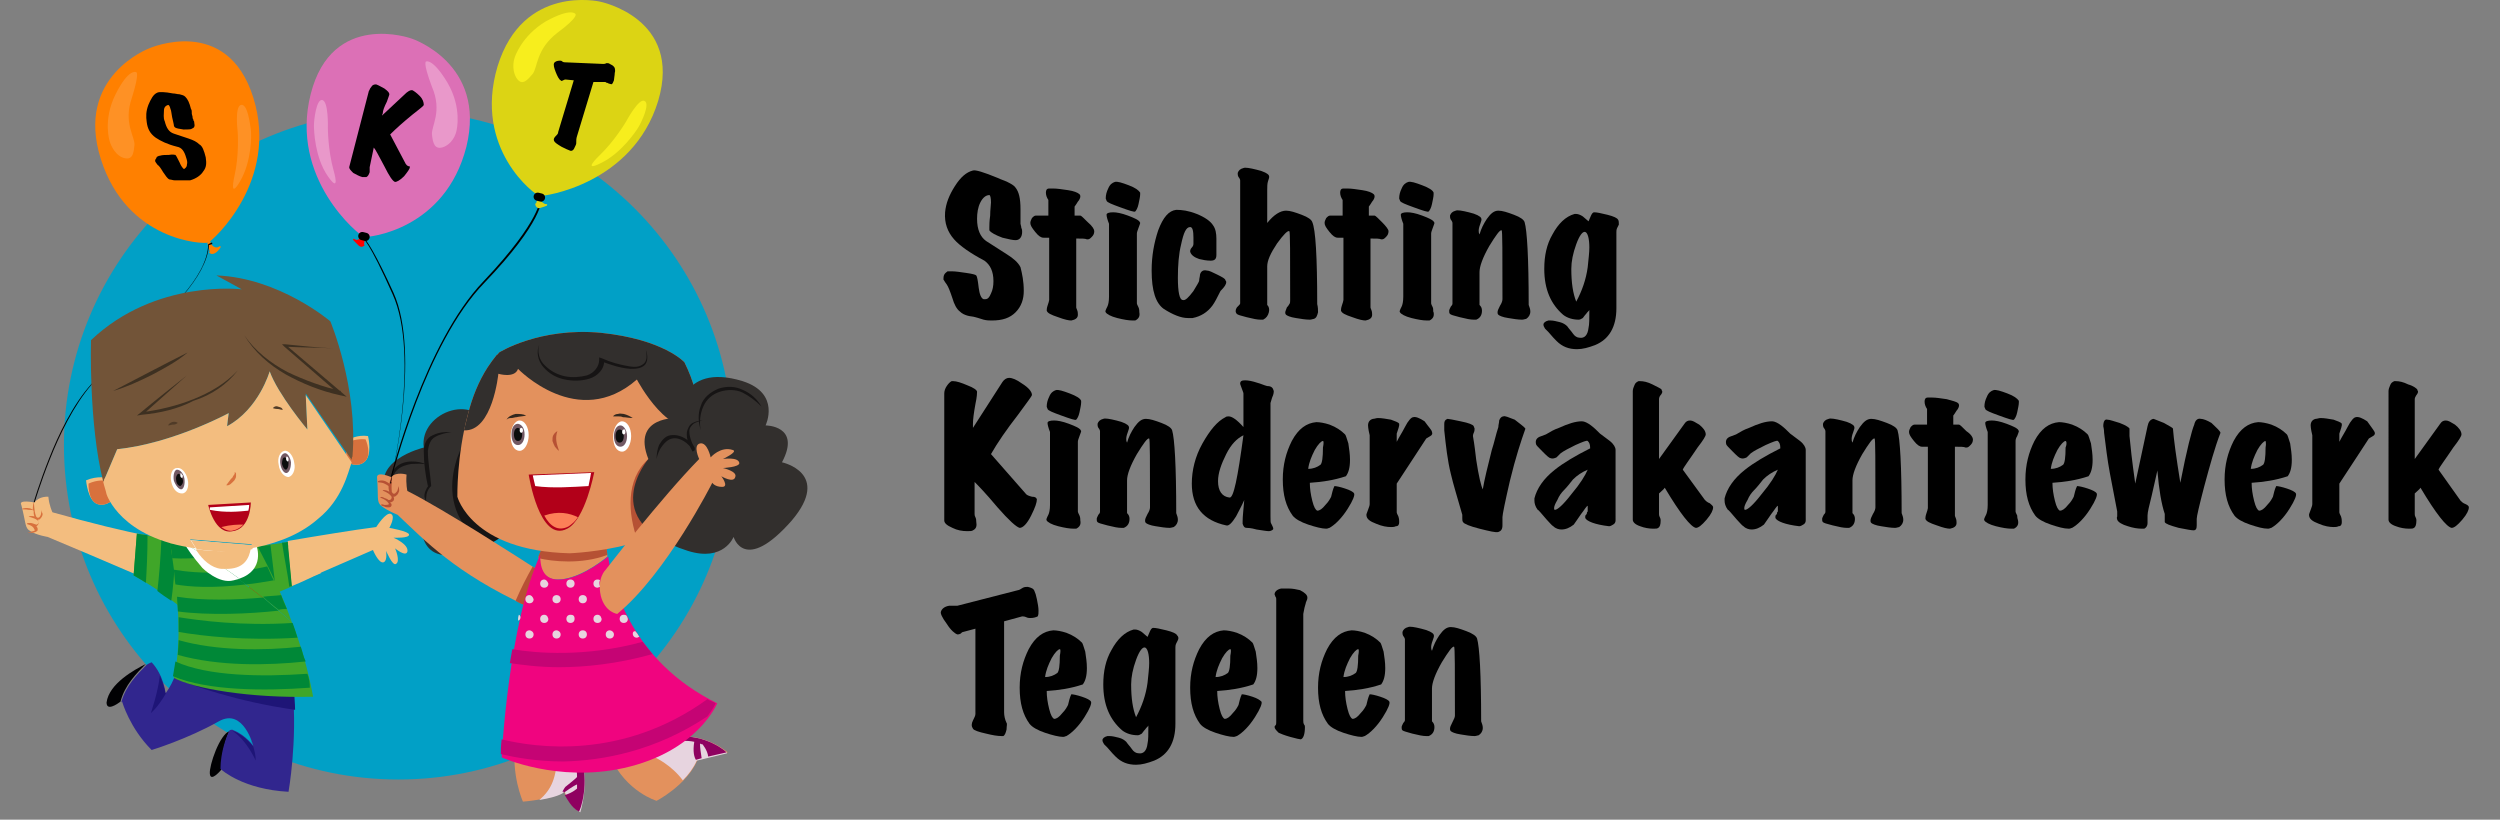 <?xml version="1.0" encoding="utf-8"?>
<!-- Generator: Adobe Illustrator 23.0.2, SVG Export Plug-In . SVG Version: 6.00 Build 0)  -->
<svg version="1.1" id="Laag_1" xmlns="http://www.w3.org/2000/svg" xmlns:xlink="http://www.w3.org/1999/xlink" x="0px" y="0px"
	 viewBox="0 0 305 100" style="enable-background:new 0 0 305 100;" xml:space="preserve">
<rect x="0" y="0" width="305" height="100" fill="#808080" stroke="none"/>
<style type="text/css">
	.st0{fill:#01A0C6;}
	.st1{fill:#322F2D;}
	.st2{fill:#161414;}
	.st3{fill:#E3915D;}
	.st4{fill:#B65134;}
	.st5{fill:#E7D4DF;}
	.st6{fill:#8F0160;}
	.st7{fill:#B20019;}
	.st8{fill:#FFFFFF;}
	.st9{fill:#FC8058;}
	.st10{fill:#33281E;}
	.st11{fill:#F0047F;}
	.st12{fill:#C50474;}
	.st13{fill:#725963;}
	.st14{fill:#0C0D0D;}
	.st15{fill:#D8713D;}
	.st16{fill:#DCD414;}
	.st17{fill:#F7EE1D;}
	.st18{fill:none;stroke:#000000;stroke-linecap:round;stroke-miterlimit:10;}
	.st19{fill:#DC70B6;}
	.st20{fill:#FF0000;}
	.st21{fill:#E998CA;}
	.st22{fill:#FF8000;}
	.st23{fill:#FE9125;}
	.st24{fill:#F3BD7F;}
	.st25{fill:#40A629;}
	.st26{fill:#008837;}
	.st27{fill:#010103;}
	.st28{fill:#31268E;}
	.st29{fill:#1E1577;}
	.st30{fill:#915A0D;}
	.st31{fill:#725438;}
	.st32{fill:#503B27;}
	.st33{fill:#3D3021;}
	.st34{fill:none;}
	.st35{enable-background:new    ;}
</style>
<g>
	<circle class="st0" cx="48.6" cy="54.3" r="40.8"/>
	<g>
		<path class="st1" d="M59.8,53c-1.2-5.5-8.7-2.8-8.1,1.6c0,0-7.1,1.7-4.2,6.3c1.5,2.3,3.9,2,3.9,2s-0.9,6.1,4.8,4.6
			c8.5-2.2,6.9-5.8,5.4-9.3C60.1,54.9,59.8,53,59.8,53z"/>
		<path class="st2" d="M59.2,66.6c5.1-2.2,3.7-5.3,2.4-8.3c-0.1-0.3-0.3-0.5-0.3-0.8l-4.1-4.6C57.2,52.9,51.5,61.2,59.2,66.6z"/>
		<path class="st2" d="M48.5,60.7c-0.4-0.5-0.7-1.1-0.8-1.8c-0.1-0.7,0.1-1.5,0.6-1.9c0.5-0.5,1.3-0.7,1.9-0.7
			c0.7,0,1.3,0.1,1.9,0.4c-0.6-0.2-1.3-0.1-1.9-0.1c-0.6,0.1-1.3,0.3-1.7,0.7c-0.5,0.4-0.6,1-0.6,1.6C48.1,59.4,48.3,60,48.5,60.7z"
			/>
		<path class="st2" d="M55.1,52.7c-0.7,0.1-1.5,0.3-2,0.6c-0.6,0.3-0.8,1-0.9,1.7c0,1.4,0.3,2.8,0.4,4.2v0.1l-0.1,0.1
			c-0.3,0.3-0.5,0.8-0.5,1.3c-0.1,0.5,0.2,1,0.6,1.3c-0.4-0.3-0.7-0.8-0.8-1.3c-0.1-0.5,0.2-1.1,0.5-1.5l-0.1,0.1
			c-0.3-1.4-0.5-2.8-0.5-4.3c0-0.7,0.3-1.6,1.1-1.9C53.6,52.7,54.3,52.7,55.1,52.7z"/>
		<g>
			<path class="st3" d="M47.7,58.2c0.7-0.7,1.9-0.3,1.9-0.3c-0.1,1.2,0.1,2,0.1,2c4.4,2.2,14,8.4,15.7,9.5l-1,4.6
				c-8.9-4.1-12.6-8.1-15.9-11.2c0,0-1.3-0.5-2-1.1c-0.6-0.5-0.3-1.1-0.5-3.4C45.9,57.4,47.7,58.2,47.7,58.2z"/>
			<path class="st4" d="M62.9,73.3c0.5,0.3,1,0.5,1.5,0.7l1-4.6c-0.1-0.1-0.2-0.1-0.4-0.3C64.2,70.5,63.5,71.9,62.9,73.3z"/>
			<path class="st4" d="M46.4,60.7c0-0.1,0.2-0.1,0.4,0c0.1,0.1,0.4,0.1,0.6,0.3h0.1c0.2,0,0.4-0.3,0.2-0.5c-0.4-0.5-1.1-0.6-1-0.7
				c0,0,0.3-0.1,0.8,0.2c-0.1-0.3-0.1-0.5-0.1-0.7c-0.1-0.1-0.3-0.2-0.5-0.3c-0.4-0.2-0.8-0.1-0.8-0.2c-0.1-0.1,0.4-0.3,0.9-0.1
				c0.2,0.1,0.4,0.2,0.5,0.3c0.1-0.5,0.3-0.9,0.3-0.9c0.1,0-0.1,0.9,0,1.9c0.1,0.2,0.2,0.3,0.4,0.2c0.1-0.1,0.3-0.3,0.3-0.4
				c0.1-0.3,0.1-0.5,0.1-0.5c0,0,0.1,0.2,0.1,0.6c-0.1,0.2-0.1,0.4-0.4,0.6c-0.1,0.1-0.2,0.1-0.3,0.1c0.1,0.2,0.1,0.3,0,0.5
				c-0.1,0.1-0.3,0.2-0.4,0.2c0,0.1,0.1,0.1,0.1,0.1c0.1,0.1,0.1,0.3,0,0.4c-0.1,0.1-0.2,0.1-0.3,0.1c-0.2,0-0.3,0-0.5-0.1
				c-0.3-0.1-0.4-0.1-0.4-0.2c0-0.1,0.1-0.1,0.4,0c0.2,0,0.7,0,0.5-0.2C47.1,60.9,46.3,60.7,46.4,60.7z"/>
		</g>
		<path class="st3" d="M62.9,90.5c-0.6,4,0.9,7.3,0.9,7.3s3.9-0.3,5-1.3c0,0,0.5,1.6,1.9,2.5c0,0,1.2-3.9,0-6.6
			C69.6,89.8,62.9,90.5,62.9,90.5z"/>
		<path class="st5" d="M70.8,92.5c-0.3-0.7-1.1-1.2-1.9-1.5c-1,0.3-0.9,0.9-0.9,0.9c-0.1,3-0.7,4.4-2.2,5.7c1.2-0.2,2.5-0.5,3.1-1
			c0,0,0.5,1.6,1.9,2.5C70.8,99.1,72,95.2,70.8,92.5z"/>
		<path class="st3" d="M74.5,92.4c1.9,4.2,5.6,5.3,5.6,5.3s3.7-1.9,5-5l3.7-0.9c0,0-2.6-2.3-6.1-1.9C79.2,90.4,74.5,92.4,74.5,92.4z
			"/>
		<path class="st5" d="M82.6,89.9c-0.9,0.1-1.9,0.3-2.9,0.6c0.1,0.9,0.2,1.9,0.2,1.9s2,0.9,3.4,2.8c0.7-0.7,1.3-1.5,1.7-2.4l3.7-0.9
			C88.8,91.8,86.1,89.5,82.6,89.9z"/>
		<path class="st6" d="M82.6,89.9c-0.2,0-0.3,0.1-0.5,0.1c0.3,0.3,0.6,0.4,0.6,0.4s1.1-0.1,2,0.1c-0.2,1.2,0,1.9,0.2,2.2l0,0
			l0.7-0.2c-0.1-0.6-0.2-1.3-0.2-1.8c0.1,0.1,0.2,0.1,0.3,0.1c0,0,0.6,0.7,0.7,1.5l2.2-0.5C88.8,91.8,86.1,89.5,82.6,89.9z"/>
		<path class="st6" d="M70.8,92.5c-0.2-0.4-0.5-0.7-0.9-1c0.2,0.8,0.5,2.1,0.5,3.3c-0.3,0.3-0.8,0.7-1.3,1.1
			c-0.2,0.1-0.3,0.4-0.5,0.7c0.1,0,0.1-0.1,0.1-0.1c0,0,0,0.1,0.1,0.2c0.3-0.2,1.1-0.8,1.6-1c0,0.2,0,0.3,0,0.5c0,0-0.5,0.5-1.5,0.8
			c0.3,0.5,0.8,1.5,1.7,2C70.8,99.1,72,95.2,70.8,92.5z"/>
		<path class="st3" d="M68,70.7c2.3,0,4.9-1.8,6.1-2.8C74,67,74,66.4,74,66.4L66.7,66c-0.3,0.5-0.7,1.2-1,1.9
			C65.8,69.1,66.2,70.7,68,70.7z"/>
		<path class="st4" d="M74.1,67.7C74,66.9,74,66.4,74,66.4l-7.3-0.5c-0.3,0.5-0.7,1.2-1,1.9c0,0.1,0,0.2,0,0.3
			C67.4,68.5,70.9,68.9,74.1,67.7z"/>
		<path class="st3" d="M84.8,47.6c-0.3-1.1-0.7-2.2-1.3-3.4c0,0-2.5-2.8-10.2-3.6C65.8,39.9,60.9,43,60.9,43
			c-0.1,0.1-0.2,0.3-0.3,0.3c-0.4,0.5-0.7,0.9-1.1,1.5c-1.1,1.7-1.9,3.7-2.4,5.7c-1.4,5.1-1.3,10.1-1.3,10.1s1.7,6.6,13.7,6.9
			c0,0,14.5-0.5,16.1-7.7C85.7,59.7,86.6,53.8,84.8,47.6z"/>
		<path class="st1" d="M85.6,51.4c-0.1-1.2-0.4-2.5-0.8-3.8c-0.3-1.1-0.7-2.2-1.3-3.4c0,0-2.5-2.8-10.2-3.6
			C65.8,39.9,60.9,43,60.9,43c-0.1,0.1-0.2,0.3-0.3,0.3c-0.4,0.5-0.7,0.9-1.1,1.5c-1.1,1.7-1.9,3.7-2.4,5.7c-0.2,0.7-0.3,1.3-0.5,2
			c3.5,0.2,4.2-6.9,4.2-6.9s2,0.6,2.4-0.6c0,0,7.3,7.6,14.5,1.3C77.7,46.3,81.9,54.3,85.6,51.4z"/>
		<path class="st7" d="M64.5,57.9l8-0.3c0,0-1.1,5.8-3.3,6.9C65.8,66.3,64.5,57.9,64.5,57.9z"/>
		<path class="st4" d="M68.2,55c-0.2-0.1-0.3-0.3-0.5-0.5c-0.1-0.2-0.2-0.4-0.3-0.7c0-0.3,0-0.5,0.1-0.7c0.1-0.2,0.3-0.4,0.5-0.5
			C67.7,53.5,67.9,54.1,68.2,55z"/>
		<path class="st8" d="M71.8,59.3c0.2-0.9,0.3-1.6,0.3-1.6L65,58c0,0,0.1,0.5,0.3,1.3C67.4,59.6,70,59.4,71.8,59.3z"/>
		<path class="st9" d="M66.4,62.9c0.7,1.3,1.7,2,3,1.3c0.4-0.3,0.8-0.6,1.1-1.1C69.5,62.6,68.1,62.3,66.4,62.9z"/>
		<path class="st10" d="M74.8,50.8c0.1-0.2,0.4-0.3,0.6-0.3c0.2-0.1,0.5,0,0.7,0c0.4,0.1,0.8,0.3,1.1,0.5c-0.5,0-0.8-0.1-1.2-0.1
			c-0.2-0.1-0.4-0.1-0.6-0.1C75.2,50.8,75.1,50.8,74.8,50.8z"/>
		<path class="st10" d="M61.8,51.2c0.2-0.4,0.7-0.6,1.1-0.7c0.5,0,0.9,0,1.3,0.2c-0.4,0.1-0.8,0.1-1.2,0.2c-0.2,0-0.4,0.1-0.6,0.1
			C62.2,51,62,51,61.8,51.2z"/>
		<path class="st11" d="M74.2,67.9c-1.3,1-3.8,2.8-6.1,2.8c-1.9,0-2.2-1.6-2.2-3c-3.9,8.5-4.7,24.7-4.7,24.7s6.8,3.1,14.9,1.3
			c9-2,11.4-7.9,11.4-7.9C77.1,80.7,74.7,71.5,74.2,67.9z"/>
		<path class="st4" d="M85.7,59.7c0,0,0.1-0.9,0.2-2.3c-3.3-0.7-6.8-1.4-6.8-1.4c-2.8,2.5-2.5,6.7-1.3,10
			C81.4,65,84.9,63.1,85.7,59.7z"/>
		<path class="st1" d="M95.4,56.4c2.4-4.5-2-4.5-2-4.5s1.9-3.9-2.8-5.4c-7.8-2.4-7.9,4.5-7.9,4.5S77,50.7,79.1,56
			c0,0-6.5,7.6,4.8,11.2c4.4,1.4,5.6-1.7,5.6-1.7s1.3,4.6,7.1-2C101.5,57.7,95.4,56.4,95.4,56.4z"/>
		<path class="st3" d="M90.2,56.5c-0.1-0.8-2-0.5-2-0.5s1.9-0.9,1.2-1.1c-1.5-0.5-2.7,0.9-2.7,0.9s-0.4-1.9-1.3-1.7
			c-0.9,0.2-0.1,1.9-0.1,1.9c-4.7,4.8-11.4,13.5-11.4,13.5s-1.1,1-0.6,3.2c0.5,2,2,2.2,2,2.2c6-4.9,11.6-16,11.6-16s0.3,0.5,1.2,0.5
			c0.9,0-0.1-1.3-0.1-1.3s1.5,0.9,1.7,0.1c0.3-0.7-1.5-1.1-1.5-1.1S90.2,57,90.2,56.5z"/>
		<path class="st2" d="M80.1,56c0-0.6,0.1-1.2,0.3-1.7c0.3-0.5,0.7-1.1,1.4-1.2c0.7-0.1,1.3,0.1,1.8,0.4c0.5,0.3,0.9,0.8,1.2,1.4
			l-0.3,0.2c-0.4-0.7-0.8-1.5-0.7-2.4c0.1-0.4,0.3-0.9,0.7-1.1c0.4-0.2,0.8-0.3,1.2-0.3c-0.4,0.1-0.8,0.2-1.1,0.4
			c-0.3,0.3-0.5,0.5-0.5,0.9c0,0.7,0.3,1.5,0.7,2.1l-0.3,0.2C84,54.1,83,53.3,82,53.5c-0.5,0.1-0.9,0.5-1.2,0.9
			C80.4,54.9,80.2,55.5,80.1,56z"/>
		<path class="st2" d="M85.5,52.5c-0.3-0.9-0.4-2,0-3c0.3-1,1.2-1.7,2.2-2.1c1-0.3,2-0.3,3,0.2c0.9,0.4,1.7,1.1,2.2,2
			c-0.7-0.7-1.5-1.3-2.3-1.7s-1.9-0.4-2.8-0.1c-0.9,0.3-1.6,0.9-2,1.8S85.3,51.6,85.5,52.5z"/>
		<path class="st2" d="M65.8,42c-0.3,0.9,0,2,0.7,2.6c0.7,0.7,1.5,1.1,2.4,1.3c0.9,0.2,1.9,0.1,2.7-0.1c0.9-0.3,1.5-1.1,1.5-1.9
			v-0.3l0.3,0.1c1.1,0.5,2.2,0.8,3.4,1c0.6,0.1,1.2,0.1,1.7-0.3s0.4-1.1,0.3-1.7c0.2,0.5,0.3,1.3-0.1,1.8c-0.5,0.5-1.2,0.5-1.8,0.5
			c-1.3-0.1-2.4-0.5-3.5-0.9l0.3-0.2c0.1,1.1-0.8,2-1.8,2.3c-1,0.3-2,0.3-3,0.1c-1-0.2-1.9-0.7-2.6-1.5C65.6,44,65.4,42.9,65.8,42z"
			/>
		<g>
			<path class="st5" d="M66.4,70.7c-0.3,0-0.5,0.2-0.5,0.5s0.2,0.5,0.5,0.5s0.5-0.2,0.5-0.5C66.8,70.9,66.6,70.7,66.4,70.7z"/>
			<path class="st5" d="M69.6,70.7c-0.3,0-0.5,0.2-0.5,0.5s0.2,0.5,0.5,0.5c0.3,0,0.5-0.2,0.5-0.5S69.9,70.7,69.6,70.7z"/>
			<path class="st5" d="M64.6,72.6c-0.3,0-0.5,0.2-0.5,0.5c0,0.3,0.2,0.5,0.5,0.5c0.3,0,0.5-0.2,0.5-0.5
				C65,72.8,64.8,72.6,64.6,72.6z"/>
			<ellipse class="st5" cx="67.9" cy="73.1" rx="0.5" ry="0.5"/>
			<path class="st5" d="M71.1,72.6c-0.3,0-0.5,0.2-0.5,0.5c0,0.3,0.2,0.5,0.5,0.5c0.3,0,0.5-0.2,0.5-0.5S71.4,72.6,71.1,72.6z"/>
			<path class="st5" d="M63.5,75.3c0-0.1-0.1-0.3-0.2-0.3c-0.1,0.3-0.1,0.5-0.1,0.7C63.4,75.7,63.5,75.5,63.5,75.3z"/>
			<path class="st5" d="M66.4,75c-0.3,0-0.5,0.2-0.5,0.5s0.2,0.5,0.5,0.5s0.5-0.2,0.5-0.5C66.8,75.1,66.6,75,66.4,75z"/>
			<path class="st5" d="M69.6,75c-0.3,0-0.5,0.2-0.5,0.5s0.2,0.5,0.5,0.5c0.3,0,0.5-0.2,0.5-0.5C70.1,75.1,69.9,75,69.6,75z"/>
			<path class="st5" d="M72.9,75c-0.3,0-0.5,0.2-0.5,0.5s0.2,0.5,0.5,0.5s0.5-0.2,0.5-0.5C73.3,75.1,73.1,75,72.9,75z"/>
			<path class="st5" d="M76.1,75c-0.3,0-0.5,0.2-0.5,0.5s0.2,0.5,0.5,0.5c0.3,0,0.5-0.2,0.5-0.5C76.5,75.1,76.4,75,76.1,75z"/>
			<path class="st5" d="M64.6,76.9c-0.3,0-0.5,0.2-0.5,0.5s0.2,0.5,0.5,0.5c0.3,0,0.5-0.2,0.5-0.5S64.8,76.9,64.6,76.9z"/>
			<path class="st5" d="M67.9,76.9c-0.3,0-0.5,0.2-0.5,0.5s0.2,0.5,0.5,0.5s0.5-0.2,0.5-0.5S68.1,76.9,67.9,76.9z"/>
			<path class="st5" d="M71.1,76.9c-0.3,0-0.5,0.2-0.5,0.5s0.2,0.5,0.5,0.5c0.3,0,0.5-0.2,0.5-0.5S71.4,76.9,71.1,76.9z"/>
			<path class="st5" d="M74.4,76.9c-0.3,0-0.5,0.2-0.5,0.5s0.2,0.5,0.5,0.5s0.5-0.2,0.5-0.5S74.6,76.9,74.4,76.9z"/>
			<path class="st5" d="M77.2,77.3c0,0.3,0.2,0.5,0.5,0.5c0.1,0,0.2-0.1,0.3-0.1c-0.1-0.2-0.3-0.5-0.5-0.7
				C77.3,77,77.2,77.1,77.2,77.3z"/>
			<path class="st5" d="M76.1,79.2c-0.3,0-0.5,0.2-0.5,0.5c0,0.3,0.2,0.5,0.5,0.5c0.3,0,0.5-0.2,0.5-0.5
				C76.5,79.4,76.4,79.2,76.1,79.2z"/>
		</g>
		<g>
			<path class="st12" d="M62.5,79.2c-0.1,0.6-0.2,1.1-0.3,1.7c1.4,0.2,3.5,0.5,6,0.5c3.2,0,7.1-0.4,11.4-1.6c-0.4-0.5-0.8-1-1.2-1.5
				C71.5,80.2,65.4,79.7,62.5,79.2z"/>
			<path class="st12" d="M86.3,87.4c0.7-0.9,1-1.6,1-1.6c-0.3-0.2-0.7-0.3-1-0.5c-10.4,7.5-21,5.9-25.1,4.9
				c-0.1,0.8-0.1,1.4-0.1,1.8c1.7,0.4,4.4,0.9,7.6,0.9C73.6,92.8,80,91.6,86.3,87.4z"/>
		</g>
		<path class="st5" d="M73.2,70.8c-0.1-0.1-0.2-0.1-0.3-0.1c-0.3,0-0.5,0.2-0.5,0.5c0,0.3,0.2,0.5,0.5,0.5c0.1,0,0.2-0.1,0.3-0.1
			C73.1,71.2,73.1,71,73.2,70.8z"/>
	</g>
	<g>
		<path class="st8" d="M64.5,53.1c0,1-0.5,1.9-1.1,1.9c-0.7,0-1.1-0.8-1.1-1.8s0.5-1.9,1.1-1.9C64,51.3,64.5,52.1,64.5,53.1z"/>
		<path class="st13" d="M64,53c0,0.7-0.3,1.3-0.8,1.3c-0.5,0-0.8-0.5-0.8-1.3s0.3-1.3,0.8-1.3C63.7,51.8,64,52.3,64,53z"/>
		<path class="st14" d="M63.7,53c0,0.5-0.2,0.8-0.5,0.8c-0.3,0-0.5-0.3-0.5-0.8c0-0.5,0.2-0.8,0.5-0.8C63.5,52.3,63.7,52.6,63.7,53z
			"/>
		<path class="st8" d="M63.8,52.5c0,0.2-0.1,0.3-0.2,0.3c-0.1,0-0.2-0.1-0.2-0.3s0.1-0.3,0.2-0.3S63.8,52.3,63.8,52.5z"/>
	</g>
	<g>
		<path class="st8" d="M77,53.2c0,1-0.5,1.9-1.1,1.9c-0.7,0-1.1-0.8-1.1-1.8s0.5-1.9,1.1-1.9C76.5,51.4,77,52.2,77,53.2z"/>
		<path class="st13" d="M76.5,53.2c0,0.7-0.3,1.3-0.8,1.3c-0.5,0-0.8-0.5-0.8-1.3c0-0.7,0.3-1.3,0.8-1.3
			C76.1,51.9,76.5,52.5,76.5,53.2z"/>
		<path class="st14" d="M76.1,53.2c0,0.5-0.2,0.8-0.5,0.8s-0.5-0.3-0.5-0.8c0-0.5,0.2-0.8,0.5-0.8S76.1,52.7,76.1,53.2z"/>
		<path class="st8" d="M76.3,52.7c0,0.2-0.1,0.3-0.2,0.3s-0.2-0.1-0.2-0.3s0.1-0.3,0.2-0.3C76.2,52.3,76.3,52.5,76.3,52.7z"/>
	</g>
	<path class="st15" d="M28.2,67.3c-1.6,0-3-0.1-4.4-0.3c0.1,0.1,0.1,0.1,0.1,0.2c0.1,0.1,0.1,0.2,0.2,0.3c1.3,0.1,2.6,0.3,4.2,0.2
		c0,0,0.9,0,2.2-0.3c0.1-0.2,0.1-0.3,0.1-0.5C29.2,67.2,28.2,67.3,28.2,67.3z"/>
	<path class="st0" d="M62.5,79.2"/>
	<path d="M47.8,58.2l-0.1-0.1C47.7,58,51.8,41.8,59,34.3c7.1-7.5,6.9-10.1,6.9-10.1h0.2c0,0.1,0.2,2.8-7,10.3
		C51.9,41.9,47.9,58,47.8,58.2z"/>
	<g>
		<path class="st16" d="M73.2,0.2c0,0-9.4-2.2-12.5,7.9c-3,10.1,4.6,15.7,5.1,15.8s11.4-1.4,14.5-11.6C83.3,2.2,73.2,0.2,73.2,0.2z"
			/>
		<path class="st16" d="M65.7,23.9l-0.3,0.9c0,0-0.1,0-0.1,0.1s0.1,0.5,0.5,0.5c0.4-0.1,0.9-0.3,0.9-0.3s0.2-0.2-0.1-0.2
			S66,24.5,66,24.5s-0.1-0.2,0-0.5c0-0.1,0.1-0.1,0.1-0.2C66.3,23.7,65.7,23.9,65.7,23.9z"/>
		<path class="st17" d="M62.8,7c0,0,0.8-2.6,3.8-4.4c3.1-1.7,3.6-0.9,3.6-0.9S70.7,2,68,4c-2.6,2-2.4,4.2-3,5
			c-0.6,0.7-1.3,1.6-2,0.5C62.3,8.3,62.8,7,62.8,7z"/>
		<path class="st17" d="M73.1,19c0,0-2.2,2.1,0.2,0.9c2.5-1.2,4.3-3.9,4.6-4.4c0.3-0.5,1.5-2.9,0.7-3.2c-0.7-0.3-2.2,2.5-2.2,2.5
			S75,17.2,73.1,19z"/>
	</g>
	<line class="st18" x1="66" y1="24.1" x2="65.6" y2="24"/>
	<g>
		<path class="st19" d="M50.2,4.7c0,0,9.2,3,6.7,13.2c-2.6,10.2-12,11.1-12.5,11c-0.6-0.2-9.1-7.1-6.5-17.4S50.2,4.7,50.2,4.7z"/>
		<path class="st20" d="M44.6,28.8l-0.2,1c0,0,0.1,0.1,0.1,0.1s-0.3,0.4-0.7,0.1c-0.3-0.3-0.7-0.7-0.7-0.7s-0.1-0.3,0.2-0.1
			c0.3,0.2,0.6-0.1,0.6-0.1s0.1-0.1,0.2-0.4c0-0.1,0.1-0.1,0-0.2C44.2,28.4,44.6,28.8,44.6,28.8z"/>
		<path class="st21" d="M55.7,15.9c0,0,0.7-2.7-1.1-5.8c-1.8-3-2.6-2.6-2.6-2.6s-0.5-0.1,0.7,3.1c1.3,3-0.1,4.8,0,5.8
			c0.1,1,0.3,2,1.5,1.5C55.5,17.3,55.7,15.9,55.7,15.9z"/>
		<path class="st21" d="M40.7,20.8c0,0,0.9,3-0.7,0.7s-1.7-5.6-1.7-6.2c0-0.7,0.3-3.2,1-3.1c0.8,0.1,0.7,3.4,0.7,3.4
			S40,18.3,40.7,20.8z"/>
	</g>
	<path d="M47.7,59L47.7,59c-0.1,0-0.1-0.1-0.1-0.1c0.1-0.1,3.7-15.5,0.3-23c-2.9-6.5-3.6-6.9-3.8-6.9c0,0-0.1,0-0.1,0
		c-0.1,0-0.1-0.1,0-0.1c0,0,0.1-0.1,0.1-0.1c0.5,0.1,1.9,2.5,3.9,6.9c3.4,7.5-0.3,22.9-0.3,23.1C47.8,58.9,47.7,59,47.7,59z
		 M44.2,28.9L44.2,28.9L44.2,28.9z"/>
	<line class="st18" x1="44.2" y1="28.8" x2="44.6" y2="28.9"/>
	<g>
		<path class="st22" d="M18.2,5.9c0,0-9.1,3.4-5.9,13.5s12.6,10.4,13.1,10.2c0.5-0.2,8.7-7.5,5.5-17.7S18.2,5.9,18.2,5.9z"/>
		<path class="st22" d="M25.3,29.7l0.3,1c0,0-0.1,0.1-0.1,0.1c0.1,0.1,0.3,0.3,0.7,0.1s0.7-0.7,0.7-0.7s0.1-0.3-0.2-0.1
			c-0.3,0.2-0.6,0-0.6,0s-0.2-0.1-0.3-0.3c0-0.1-0.1-0.1-0.1-0.2C25.6,29.1,25.3,29.7,25.3,29.7z"/>
		<path class="st23" d="M13.4,17.3c0,0-0.9-2.6,0.7-5.8s2.5-2.7,2.5-2.7s0.5-0.1-0.5,3.1c-1.1,3.1,0.4,4.8,0.3,5.8s-0.2,2-1.5,1.5
			C13.8,18.7,13.4,17.3,13.4,17.3z"/>
		<path class="st23" d="M28.6,21.5c0,0-0.7,3,0.7,0.6c1.4-2.4,1.4-5.6,1.3-6.3c-0.1-0.7-0.4-3.2-1.2-3C28.6,13,29,16.1,29,16.1
			S29.2,18.9,28.6,21.5z"/>
	</g>
	<g>
		<path d="M25.1,19.2c0.1,0.7,0.1,1.2-0.3,1.7c-0.3,0.5-0.9,0.9-1.6,1.1C23.1,22,22.9,22,22.7,22c-0.4,0-0.7,0-0.7,0
			c-0.2,0-0.5,0-0.7,0s-0.4-0.1-0.6-0.1c-0.3-0.1-0.5-0.5-0.8-0.9c-0.3-0.5-0.5-0.8-0.7-0.9C19.2,20,19.1,20,19,19.8
			c-0.1-0.1-0.1-0.3,0-0.4s0.1-0.3,0.2-0.3c0.1,0,0.1-0.1,0.3-0.1c0.3-0.1,0.7-0.1,1.1-0.1c0.5-0.1,0.7,0,0.8,0
			c0.1,0.1,0.2,0.3,0.5,0.9c0.2,0.5,0.4,0.7,0.5,0.8c0.1,0,0.1,0,0.1,0c0.1-0.1,0.3-0.2,0.3-0.5c0.1-0.3,0-0.6-0.1-0.9
			c-0.2-0.7-0.5-1.2-1.1-1.3c-1.2-0.3-2-0.7-2.6-1.1c-0.7-0.5-1-1.1-1.1-1.9c-0.1-0.7-0.1-1.3,0.2-2.1c0.3-0.7,0.6-1.3,1.1-1.5
			c0.2-0.1,0.9-0.1,1.9,0.1c0.3,0,0.5,0.1,0.8,0.1c0.3,0.1,0.5,0.1,0.7,0.3c0.3,0.3,0.5,0.7,0.7,1.5c0.1,0.1,0.1,0.3,0.1,0.6
			c0.1,0.3,0.1,0.4,0.1,0.5c0,0.1,0.1,0.1,0.1,0.3c0.1,0.1,0.1,0.2,0.1,0.3c0.1,0.4,0,0.6-0.3,0.7c-0.1,0.1-0.5,0.1-1,0.1
			c-0.5-0.1-0.9-0.1-1.1-0.3c0,0-0.1-0.1-0.1-0.3c0-0.1-0.1-0.4-0.2-0.9c-0.1-0.5-0.1-0.8-0.2-1c-0.1-0.4-0.2-0.5-0.3-0.5
			c-0.3,0.1-0.5,0.3-0.5,0.7s-0.1,0.9,0.1,1.3c0.2,0.8,0.5,1.3,1.1,1.5c0.6,0.2,1.2,0.4,1.8,0.6c0.6,0.2,1,0.4,1.3,0.7
			C24.7,17.8,24.9,18.4,25.1,19.2z"/>
	</g>
	<path d="M4.2,61.4C4.1,61.4,4.1,61.4,4.2,61.4c-0.1,0-0.1-0.1-0.1-0.1c0,0,0.7-2.4,1.9-5.4c1.1-2.8,2.9-6.6,5.2-9.1
		c1.3-1.5,3-3.1,5-4.8c4.2-3.8,9-8.1,9.2-12.1v-0.1l0.4-0.2c0.1,0,0.1,0,0.1,0.1c0,0.1,0,0.1-0.1,0.1l-0.3,0.1
		c-0.3,4-5,8.3-9.3,12.2c-1.9,1.7-3.6,3.3-5,4.8c-2.2,2.5-4,6.3-5.1,9.1c-1.2,3-1.9,5.4-1.9,5.4C4.2,61.4,4.2,61.4,4.2,61.4z"/>
	<g>
		<g>
			<path class="st24" d="M4.2,61.3c0.6-0.8,1.7-0.7,1.7-0.7c0.1,1.1,0.5,1.9,0.5,1.9c4.6,1.3,9.1,2.4,11.4,2.8l-0.7,5
				c-4.9-2.1-7.7-3.3-11.3-4.8c0,0-1.3-0.2-2.1-0.7c-0.7-0.4-0.5-0.9-1.1-3.2C2.2,60.9,4.2,61.3,4.2,61.3z"/>
			<path class="st15" d="M3.3,63.9c0-0.1,0.1-0.1,0.4-0.1c0.2,0,0.4,0.1,0.7,0.2h0.1c0.2-0.1,0.3-0.3,0.1-0.5
				c-0.5-0.4-1.1-0.4-1.1-0.5c0,0,0.3-0.1,0.7,0c-0.1-0.2-0.1-0.5-0.1-0.7c-0.1-0.1-0.3-0.1-0.6-0.1c-0.4-0.1-0.8,0-0.8-0.1
				c-0.1,0,0.3-0.2,0.8-0.1c0.2,0,0.4,0.1,0.5,0.2c0-0.5,0.1-0.9,0.1-0.9c0.1,0,0,0.9,0.3,1.7c0.1,0.2,0.3,0.2,0.4,0.1
				c0.1-0.1,0.2-0.3,0.2-0.4c0.1-0.3,0-0.5,0-0.5s0.1,0.2,0.2,0.5c0,0.2-0.1,0.4-0.3,0.6c-0.1,0.1-0.1,0.1-0.3,0.1
				c0.1,0.1,0.1,0.3,0.1,0.5c-0.1,0.2-0.2,0.3-0.3,0.3c0.1,0,0.1,0.1,0.1,0.1c0.1,0.1,0.1,0.2,0.1,0.4c-0.1,0.1-0.2,0.2-0.3,0.2
				c-0.2,0.1-0.3,0.1-0.5,0.1c-0.3,0-0.4-0.1-0.4-0.1c-0.1,0,0.1,0,0.3,0c0.2-0.1,0.7-0.1,0.5-0.3C4,64,3.2,64,3.3,63.9z"/>
		</g>
		<g>
			<path class="st25" d="M16.7,65.1l-0.4,5.1c2,1.1,4.1,2.5,6.1,4.2c-0.1-2-0.5-6.8-1.6-8.7C19.7,65.6,18.2,65.4,16.7,65.1z"/>
			<g>
				<path class="st26" d="M18,65.3c-0.4-0.1-0.9-0.1-1.3-0.2l-0.4,5.1c0.5,0.3,0.9,0.5,1.5,0.9C17.9,69.5,18,67.5,18,65.3z"/>
				<path class="st26" d="M21.4,67.3c-0.2-0.6-0.3-1.1-0.6-1.5c-0.3-0.1-0.7-0.1-1.1-0.2c-0.1,2.5-0.3,4.8-0.5,6.5
					c0.5,0.4,1.1,0.8,1.7,1.2C21.1,71.9,21.3,69.7,21.4,67.3z"/>
			</g>
			<path class="st25" d="M30.6,66.7c-0.4,1.7-0.2,3.3-0.2,4.8c0.6,0.5,1.3,0.9,1.9,1.5c1.1-0.5,2.2-1,3.4-1.5l-0.5-5.4
				C33.8,66.4,31.2,66.6,30.6,66.7z"/>
			<g>
				<path class="st24" d="M47.5,64.4c0,0,0.8-1.4,0.2-1.7c-0.6-0.3-1.8,1.6-1.8,1.6c-2.4,0.3-7.3,1.1-10.8,1.7l0.5,5.4
					c5.1-2.2,9.9-4.3,9.9-4.3s0.7,1.7,1.3,1.5c0.5-0.2,0.3-1.4,0.3-1.4s0.8,1.9,1.2,1.6c0.6-0.3-0.1-1.9-0.1-1.9s1.3,1.1,1.5,0.4
					c0.2-0.9-1.7-1.7-1.7-1.7s2,0.1,1.9-0.4C49.8,64.8,47.5,64.4,47.5,64.4z"/>
			</g>
			<path class="st24" d="M35.6,71.5c1.3-0.5,2.4-1.1,3.6-1.6c-1.4-1.1-2.7-2.2-4.1-3.3L35.6,71.5z"/>
			<g>
				<path class="st26" d="M32.3,73c0.5-0.2,0.9-0.4,1.4-0.6c-0.2-1.9-0.5-4.1-0.7-5.9c-0.7,0.1-1.3,0.1-1.7,0.2
					c0.3,1.9,0.5,4.1,0.8,6.1C32.1,72.8,32.1,72.9,32.3,73z"/>
				<path class="st26" d="M34.4,66.2c0.3,2,0.7,3.8,0.9,5.4c0.1-0.1,0.2-0.1,0.3-0.1l-0.5-5.4C34.9,66.2,34.7,66.2,34.4,66.2z"/>
			</g>
			<path class="st27" d="M27,93.9c0,0-1.3,1.6-1.4,0.5c-0.1-1,1.2-4.8,2.4-5.2C27.6,90,27,91.9,27,93.9L27,93.9z"/>
			<path class="st28" d="M20.2,84.6c0,0-0.2-2.2-1.7-3.8c0,0-0.3,0.1-0.6,0.3c-1.1,1.1-2.6,2.6-3.1,4.6c0.1-0.1,0.1-0.1,0.1-0.1
				s0.9,3.2,3.6,5.9c0,0,4.3-1.3,8.2-3.5c3-1.7,4.2,3,4.2,3s-0.9-1.3-2.4-1.9c-0.1-0.1-0.3-0.1-0.5,0c-0.4,0.8-1.1,2.7-1.1,4.7
				c0.2,0.2,2.8,2.5,8.3,2.8c0,0,1.1-6.2,0.5-12.5c-6.3,0.4-11.8-0.8-14.2-2.1C21.2,83,20.7,83.9,20.2,84.6z"/>
			<path class="st27" d="M13,85.7c0.3-2.3,3.4-4,4.8-4.7c-1.1,1.1-2.6,2.6-3.1,4.6C14.3,85.9,13,86.8,13,85.7z"/>
			<path class="st29" d="M20.2,84.6c0.1-0.1,0.1-0.1,0.1-0.1c-0.4,0.7-1.1,1.8-1.9,2.5c0,0,0.9-2.6,1.1-4.6
				C20,83.6,20.2,84.6,20.2,84.6z"/>
			<path class="st29" d="M21.3,82.7c2,0.9,7.6,2.9,14.7,3.9c0-0.8-0.1-1.5-0.1-2.3c-6.3,0.4-11.8-0.8-14.2-2.1
				C21.4,82.3,21.4,82.5,21.3,82.7z"/>
			<path class="st30" d="M32.3,73c-0.6-0.5-1.3-1-1.9-1.5c0,0.8-0.1,1.7-0.4,2.4C30.7,73.6,31.5,73.3,32.3,73z"/>
			<path class="st25" d="M31.4,66.6c-1.6-0.1-5.5-0.3-9.7-0.7c3,1.7,8.5,5.1,13.9,10C34.6,73,33.2,70,31.4,66.6z"/>
			<path class="st25" d="M35.6,75.9c-5.5-4.9-11-8.3-13.9-10c-0.3,0-0.7-0.1-1-0.1c0.6,4.2,1.8,11.4,0.5,16.9
				c2.4,1.3,9.3,2.5,17,2.3C37.6,81.8,36.8,78.9,35.6,75.9z"/>
			<path class="st29" d="M30.5,90c0.3,0.6,0.4,1.1,0.4,1.1s-0.9-1.3-2.4-1.9c-0.1,0-0.1,0-0.1,0c1.7,1.1,2.8,3.6,2.8,3.6
				C31.2,91.5,30.5,90,30.5,90L30.5,90z"/>
			<g>
				<path class="st26" d="M34,74.4c0.3-0.1,0.7-0.1,1-0.1c-0.2-0.5-0.5-1.1-0.7-1.7c-0.7,0.1-1.5,0.1-2.2,0.2
					C32.7,73.4,33.4,73.9,34,74.4z"/>
				<path class="st26" d="M27.9,69.8c0.7,0.5,1.4,1,2.1,1.5c1.1-0.1,2.2-0.3,3.4-0.5c-0.3-0.5-0.5-1.1-0.8-1.7
					C30.9,69.5,29.3,69.7,27.9,69.8z"/>
			</g>
			<g>
				<path class="st26" d="M21.7,74.6c3.8,0.5,8.7,0.3,12.3-0.1c-0.7-0.5-1.3-1.1-1.9-1.6c-3.4,0.3-7.4,0.4-10.5-0.1
					C21.6,73.4,21.7,74,21.7,74.6z"/>
				<path class="st26" d="M21.2,69.5c0.1,0.6,0.1,1.2,0.2,1.8c1.7,0.3,4.5,0.5,8.6,0c-0.7-0.5-1.5-1.1-2.1-1.5
					C24.6,70,22.4,69.7,21.2,69.5z"/>
				<path class="st26" d="M35.7,76c-6.2,0.4-11.4-0.3-13.9-0.7c0,0.6,0,1.2,0,1.8c2.9,0.5,8.1,1.1,14.5,0.7
					C36.1,77.1,35.9,76.6,35.7,76z"/>
				<path class="st26" d="M37.5,82.2c-5.6,0.4-12.2,0.3-16.1-1.5c-0.1,0.6-0.2,1.2-0.3,1.8c4.3,1.8,11.2,1.8,16.7,1.4
					C37.8,83.3,37.7,82.7,37.5,82.2z"/>
				<path class="st26" d="M21,68.1c1.3,0.1,2.8,0,4.2-0.1c-1-0.6-1.9-1.1-2.6-1.6c-0.7,0-1.3,0-1.9-0.1C20.9,67,21,67.5,21,68.1z"/>
				<path class="st26" d="M36.7,78.9c-4.6,0.5-10.3,0.5-14.9-0.8c0,0.6-0.1,1.2-0.1,1.8c5,1.4,10.9,1.3,15.6,0.8
					C37,80.1,36.9,79.5,36.7,78.9z"/>
			</g>
			<path class="st8" d="M31.3,66.6l-3.6-0.3l-5.5-0.5c0,0.1,0.1,0.2,0.3,0.5c1.7,1,4.1,2.4,6.7,4.3C32.4,69.5,31.3,66.6,31.3,66.6z"
				/>
			<path class="st8" d="M24.7,69.3c0,0,2,2,3.8,1.5c0.3-0.1,0.5-0.1,0.7-0.2c-2.6-1.9-5-3.3-6.7-4.3C22.8,66.9,23.5,67.9,24.7,69.3z
				"/>
			<g>
				<g>
					<path class="st24" d="M10.5,58.6c1.4-0.6,2.6-0.3,2.7-0.3c0.1,0.7,0.3,1.3,0.5,1.9c0,0,0.1,0.2,0.4,0.5
						c-0.5,0.5-1.3,1.1-2.2,0.8C10.7,61.1,10.5,58.6,10.5,58.6z"/>
					<path class="st15" d="M10.8,59c1.1-0.5,2-0.4,2.4-0.3c0.1,0.5,0.3,1,0.5,1.5c0,0,0.1,0.2,0.4,0.5c-0.5,0.5-1.3,1.1-2.2,0.8
						C10.7,61.1,10.8,59,10.8,59z"/>
					<path class="st24" d="M42.2,55.9c0.1-0.7,0.1-1.5,0.1-2.2c0.3-0.1,1.3-0.7,2.6-0.5c0,0,0.6,2.4-0.5,3.2
						c-0.8,0.6-1.8,0.2-2.4-0.2C42.2,56,42.2,55.9,42.2,55.9z"/>
					<path class="st15" d="M42.2,55.9c0.1-0.7,0.1-1.3,0.1-1.9c0.4-0.2,1.3-0.5,2.3-0.4c0,0,0.9,2-0.2,2.8c-0.8,0.6-1.8,0.2-2.4-0.2
						C42.2,56,42.2,55.9,42.2,55.9z"/>
					<path class="st31" d="M37.5,52.4c0,0-3.6-4.3-4.6-7.1c0,0-1.3,4.6-5.2,6.7l0.2-1.6c0,0-6.8,3.7-13.6,4.4l-1.7,4
						c-1.8-7.1-1.5-17.3-1.5-17.3c7.9-7.5,18.4-6.2,18.4-6.2l-3.1-1.7c7.7,0.3,13.9,5.6,13.9,5.6s3.4,8.1,2.7,16.5
						c0,0-0.1,0.1-0.1,0.4c-3-4.3-5.6-8.1-5.6-8.1L37.5,52.4z"/>
					<g>
						<path class="st24" d="M23.9,67c0.1,0.1,0.1,0.1,0.1,0.2c0.7,1.1,1.8,2.1,3,2.2c0.1,0,0.3,0,0.4,0c2.4,0.1,3-1.3,3.2-2.5
							c-1.5,0.3-2.4,0.3-2.4,0.3C26.6,67.3,25.2,67.2,23.9,67z"/>
						<path class="st24" d="M37.3,48.2l0.2,4.2c0,0-3.6-4.3-4.6-7.1c0,0-1.3,4.6-5.2,6.7l0.2-1.6c0,0-6.8,3.7-13.6,4.4l-1.7,4
							c0.1,0.5,0.3,1,0.4,1.5c0,0,1.7,5.4,10.9,6.6c-0.3-0.4-0.5-0.8-0.7-1.1l7.5,0.6c0,0.1,0,0.3-0.1,0.5c2.2-0.4,5.6-1.3,8.2-3.6
							c3-2.4,3.7-5.8,4.1-6.9C39.9,52,37.3,48.2,37.3,48.2z"/>
						<path class="st24" d="M23.3,65.9c0.2,0.3,0.4,0.7,0.7,1.1c1.3,0.2,2.8,0.3,4.4,0.3c0,0,1,0,2.4-0.3c0-0.1,0-0.3,0.1-0.5
							L23.3,65.9z"/>
					</g>
					<path class="st8" d="M22.9,58.5c0.2,0.9-0.1,1.7-0.7,1.7s-1.1-0.5-1.3-1.4c-0.2-0.9,0.1-1.7,0.7-1.7
						C22.1,57,22.7,57.6,22.9,58.5z"/>
					<path class="st13" d="M22.5,58.4c0.1,0.7-0.1,1.3-0.4,1.3s-0.7-0.5-0.9-1.1c-0.1-0.7,0.1-1.3,0.4-1.3
						C22,57.3,22.4,57.8,22.5,58.4z"/>
					<path class="st14" d="M22.3,58.5c0.1,0.4-0.1,0.7-0.3,0.8c-0.2,0-0.5-0.3-0.5-0.7c-0.1-0.4,0.1-0.8,0.3-0.8
						C21.9,57.8,22.2,58.1,22.3,58.5z"/>
					<path class="st8" d="M22.3,58c0,0.1,0,0.3-0.1,0.3c-0.1,0-0.2-0.1-0.2-0.3c0-0.1,0-0.3,0.1-0.3C22.1,57.8,22.2,57.9,22.3,58z"
						/>
					<path class="st8" d="M34,56.7c0.1,0.9,0.7,1.5,1.2,1.5c0.5-0.1,0.9-0.9,0.7-1.7c-0.1-0.9-0.7-1.6-1.2-1.5
						C34.2,55.1,33.8,55.8,34,56.7z"/>
					<path class="st13" d="M34.2,56.6c0.1,0.7,0.5,1.2,0.8,1.1c0.3-0.1,0.5-0.6,0.5-1.3c-0.1-0.7-0.5-1.2-0.8-1.1
						C34.3,55.4,34.1,56,34.2,56.6z"/>
					<path class="st14" d="M34.4,56.6c0.1,0.4,0.3,0.7,0.5,0.7c0.2-0.1,0.3-0.4,0.3-0.8s-0.3-0.7-0.5-0.7
						C34.5,55.8,34.4,56.2,34.4,56.6z"/>
					<path class="st8" d="M34.9,56c0,0.1,0.1,0.3,0.2,0.3s0.1-0.2,0.1-0.3c0-0.1-0.1-0.3-0.2-0.3S34.9,55.9,34.9,56z"/>
					<path class="st15" d="M28.6,57.6c0.1,0.1,0,0.3-0.1,0.4s-0.1,0.3-0.3,0.4c-0.1,0.1-0.2,0.3-0.3,0.4c-0.1,0.1-0.2,0.3-0.3,0.4
						c0.4,0.1,0.7-0.3,1-0.6c0.1-0.2,0.2-0.3,0.2-0.5c0-0.1,0-0.2,0-0.3C28.8,57.7,28.7,57.6,28.6,57.6z"/>
					<path class="st32" d="M21.7,51.6c-0.4-0.3-1-0.1-1.2,0.3c0.3,0,0.4-0.1,0.6-0.1C21.3,51.8,21.4,51.8,21.7,51.6z"/>
					<path class="st32" d="M33.3,49.8c0.3,0.1,0.5,0.1,0.6,0.1c0.2,0,0.3,0.1,0.6,0.1c-0.1-0.3-0.3-0.3-0.6-0.4
						C33.7,49.5,33.4,49.6,33.3,49.8z"/>
					<path class="st33" d="M22.9,43c-3,1.5-6,3.1-9.1,4.7c1.7-0.5,3.2-1.2,4.8-2C20.1,44.9,21.6,44.1,22.9,43z"/>
					<path class="st33" d="M29.8,40.9c1.2,2,3,3.6,5.1,4.8c2,1.1,4.2,2,6.5,2.5l0.9,0.2l-0.7-0.6l-6.7-5.7l-0.1,0.2
						c2,0.1,4,0.1,5.9,0.2c-2-0.1-4-0.3-5.9-0.5h-0.4l0.3,0.3l6.7,5.8l0.2-0.4c-2.2-0.5-4.4-1.3-6.5-2.3
						C33,44.3,31.1,42.8,29.8,40.9z"/>
					<path class="st33" d="M29,45.2c-1.5,1.6-3.4,2.7-5.4,3.5c-2,0.8-4.1,1.3-6.3,1.6l0.1,0.3c1.8-1.6,3.6-3.2,5.4-4.8
						c-1.9,1.5-3.8,3-5.6,4.5l-0.5,0.4l0.6-0.1c2.2-0.2,4.4-0.7,6.3-1.7C25.8,48.2,27.7,46.9,29,45.2z"/>
				</g>
				<path class="st7" d="M30.6,61.3l-5.2,0.3c0,0,0.8,3.7,3,3.2C30.6,64.5,30.6,61.3,30.6,61.3z"/>
				<path class="st8" d="M25.6,61.9l4.8-0.3c0,0,0,0.3-0.1,0.7c-1.1,0.1-2.7,0.3-4.7-0.1C25.6,62,25.6,61.9,25.6,61.9z"/>
				<path class="st9" d="M27,64.3c1.2-0.3,2-0.3,2.7-0.3c-0.3,0.3-0.7,0.6-1.2,0.7C28,64.9,27.4,64.6,27,64.3z"/>
			</g>
		</g>
	</g>
	<g>
		<path d="M50,20.4c0,0.2-0.3,0.6-0.7,1.1c-0.5,0.5-0.9,0.7-1.1,0.7c-0.3-0.1-0.7-0.7-1.3-1.9c-0.7-1.3-1.1-2.1-1.3-2.3l-0.5,2.4
			c0,0.1,0,0.1,0,0.3c0,0.1,0,0.3,0,0.3c-0.1,0.3-0.2,0.5-0.4,0.6c-0.1,0-0.3,0-0.5,0c-0.4-0.1-0.7-0.3-1.1-0.5
			c-0.3-0.3-0.5-0.5-0.5-0.7l2.4-9.3c0.1-0.1,0.1-0.3,0.3-0.5c0.1-0.2,0.3-0.3,0.5-0.3c0,0,0.1,0,0.1,0c0.3,0.1,0.6,0.3,1,0.5
			c0.4,0.3,0.6,0.5,0.6,0.7c0,0.1-0.1,0.3-0.3,0.9c-0.3,0.6-0.5,1.1-0.5,1.4c0,0.1-0.1,0.2-0.1,0.3l3-2.8C50,11,50.1,11,50.3,11
			c0.2,0.1,0.5,0.3,0.9,0.7c0.4,0.4,0.5,0.8,0.5,1.1c0,0.1-0.5,0.5-1.4,1.2c-1.1,0.9-2,1.7-2.7,2.4l1.9,3.6c0.1,0.1,0.1,0.2,0.4,0.3
			C49.9,20.2,50,20.3,50,20.4z"/>
	</g>
	<g>
		<path d="M74.3,10.2c-0.1,0-0.1-0.1-0.3-0.1C73.9,10,73.8,10,73.8,10h-1.4l-2,6.6c-0.1,0.3-0.1,0.5-0.1,0.9c0,0.1-0.1,0.3-0.2,0.5
			c-0.1,0.3-0.3,0.4-0.4,0.4c0,0-0.1,0-0.1,0c-0.3-0.1-0.7-0.3-1.1-0.5c-0.5-0.3-0.8-0.5-0.9-0.7c-0.1-0.2,0-0.4,0.2-0.6
			c0.2-0.2,0.3-0.3,0.3-0.5L70,9.8l-1-0.1c-0.1,0-0.1,0-0.3,0.1s-0.2,0.1-0.3,0c-0.2-0.1-0.4-0.5-0.6-1c-0.2-0.5-0.3-0.9-0.2-1.1
			c0.1-0.2,0.4-0.3,0.7-0.3c0.1,0,0.2,0,0.3,0.1c0.1,0.1,0.3,0.1,0.3,0.1l4.7,0.2c0.1,0,0.2,0,0.4-0.1c0.1,0,0.3,0,0.4,0.1
			C74.8,8,74.9,8.1,75,8.3c0,0.1,0.1,0.3,0,0.6c0,0.3-0.1,0.7-0.1,0.9c-0.1,0.2-0.1,0.3-0.2,0.4C74.7,10.3,74.6,10.3,74.3,10.2z"/>
	</g>
</g>
<rect x="114.6" y="21" class="st34" width="188.8" height="79"/>
<g class="st35">
	<path d="M124.9,35.5c0,1-0.3,1.9-1,2.6s-1.6,1-2.9,1c-0.3,0-0.6,0-1-0.1c-0.6-0.2-1-0.3-1-0.3c-0.3-0.1-0.7-0.1-1-0.2
		c-0.3-0.1-0.6-0.2-0.9-0.5c-0.4-0.3-0.7-0.9-0.9-1.6c-0.3-0.9-0.5-1.4-0.7-1.7c-0.1-0.1-0.2-0.3-0.4-0.6c0-0.2,0-0.4,0.1-0.6
		c0.1-0.2,0.3-0.3,0.4-0.4c0.1,0,0.2,0,0.5,0c0.5,0,1.1,0.1,1.8,0.2c0.7,0.1,1.1,0.2,1.2,0.3s0.2,0.6,0.3,1.5
		c0.1,0.8,0.3,1.3,0.6,1.4c0.1,0,0.1,0,0.2,0c0.3,0,0.5-0.2,0.7-0.7c0.2-0.4,0.3-0.9,0.3-1.5c0-1.2-0.4-2-1.1-2.5
		c-1.7-0.9-3-1.8-3.7-2.6c-0.8-0.9-1.2-2-1.1-3.3c0.1-1.1,0.5-2.1,1.2-3.2c0.7-1.1,1.4-1.7,2.2-1.9c0.3-0.1,1.3,0.2,3,0.9
		c0.4,0.2,0.8,0.3,1.2,0.5c0.4,0.2,0.8,0.4,1,0.7c0.4,0.5,0.6,1.3,0.6,2.6c0,0.2,0,0.6,0,1c0,0.4,0,0.6,0,0.8c0,0.1,0.1,0.3,0.1,0.5
		c0.1,0.2,0.1,0.3,0.1,0.5c0,0.6-0.3,1-0.8,1c-0.3,0-0.8-0.1-1.6-0.3c-0.8-0.3-1.4-0.6-1.6-0.9c0,0,0-0.2,0-0.4c0-0.2,0-0.7,0.1-1.4
		c0-0.7,0.1-1.3,0.1-1.6c0-0.6-0.1-0.9-0.2-0.9c-0.4,0-0.8,0.3-1.1,0.9c-0.3,0.6-0.4,1.3-0.4,2c0,1.3,0.4,2.2,1.1,2.7
		c0.8,0.5,1.7,1.1,2.5,1.6c0.8,0.5,1.4,1,1.7,1.6C124.7,33.4,124.9,34.3,124.9,35.5z"/>
	<path d="M133.5,28.2c0,0.3-0.1,0.5-0.3,0.7c-0.2,0.2-0.3,0.3-0.5,0.3c-0.1,0-0.1,0-0.1,0c-0.2-0.1-0.6-0.1-1.3-0.1v8.4
		c0,0,0,0.1,0.1,0.3s0.1,0.5,0.1,0.6c0,0.4-0.3,0.6-0.8,0.7c-0.3,0-0.8-0.1-1.6-0.4c-0.9-0.3-1.3-0.5-1.4-0.8c0-0.1,0-0.3,0.1-0.6
		c0.1-0.3,0.2-0.6,0.2-0.7V29h-0.7c-0.3,0-0.6-0.2-1-0.7c-0.4-0.5-0.6-0.8-0.6-1.1c0-0.2,0.1-0.4,0.2-0.6c0.2-0.2,0.3-0.3,0.5-0.3
		h1.5v-1.9c-0.2-0.3-0.3-0.6-0.3-0.9c0-0.3,0.1-0.5,0.4-0.5c0.1,0,0.3,0,0.5,0c0.5,0,1.1,0.1,1.8,0.2s1.2,0.3,1.4,0.5
		c0.1,0.1,0.1,0.2,0.1,0.3c0,0.1-0.1,0.4-0.3,0.6c-0.2,0.3-0.3,0.5-0.4,0.6v1.1h0.7c0.1,0,0.4,0.3,0.9,0.8
		C133.3,27.6,133.5,28,133.5,28.2z"/>
	<path d="M139,38.1c0.1,0.5-0.1,0.8-0.5,1c-0.1,0-0.2,0-0.3,0c-0.5,0-1.1-0.1-1.9-0.3c-0.8-0.2-1.3-0.5-1.4-0.7
		c-0.1-0.1,0-0.3,0.2-0.7c0.1-0.2,0.2-0.6,0.2-1.2v-8.9c-0.2-0.5-0.3-0.9-0.3-1.1c0-0.2,0.3-0.3,0.8-0.3c0.4,0,1,0.1,1.8,0.4
		c0.8,0.3,1.2,0.5,1.4,0.7c0,0.1,0.1,0.1,0.1,0.2c0,0.1-0.1,0.3-0.2,0.6s-0.2,0.5-0.2,0.7v8.5c0,0.1,0.1,0.3,0.2,0.5
		S139,38,139,38.1z M139.1,23.5c0,0,0,0.1,0,0.2c0,0.3-0.1,0.7-0.2,1.2c-0.1,0.5-0.3,0.8-0.4,0.9c-0.1,0.1-0.7-0.1-1.8-0.5
		c-1.1-0.4-1.6-0.6-1.7-0.8c0-0.1-0.1-0.2-0.1-0.3c0-0.4,0.1-0.8,0.3-1.2c0.2-0.5,0.5-0.7,0.8-0.8c0.3-0.1,0.9,0.1,1.7,0.4
		S138.9,23.2,139.1,23.5z"/>
	<path d="M149.6,34.4c0,0.3-0.2,0.6-0.7,1.1c-0.4,0.8-0.7,1.4-1,1.8c-0.6,0.8-1.4,1.3-2.4,1.5c-0.2,0-0.4,0-0.6,0
		c-0.8,0-1.8-0.4-2.9-1.1c-1-0.7-1.5-2.2-1.5-4.7c0-1.8,0.3-3.4,0.8-4.9c0.6-1.6,1.3-2.4,2.2-2.5c0.7,0,1.5,0.1,2.5,0.5
		c1,0.4,1.7,0.9,2,1.4c0.3,0.4,0.4,1,0.4,1.6c0,0.2,0,0.4,0,0.8c0,0.3,0,0.6,0,0.7c0,0.4,0,0.6,0,0.5c0,0.5-0.2,0.7-0.7,0.7
		c-0.5,0-1-0.1-1.4-0.2c-0.6-0.2-1-0.5-1.1-0.9c0-0.1,0-0.3,0.2-0.5s0.2-0.4,0.2-0.5c0-0.1,0-0.3,0-0.7c0-0.8-0.1-1.3-0.4-1.3
		c-0.5,0-0.8,0.7-1.1,2.1c-0.3,1.2-0.4,2.6-0.4,4.1c0,1.7,0.2,2.7,0.6,2.7c0.3,0.1,0.7-0.3,1.3-1.1c0.4-0.7,0.7-1.1,0.7-1.3
		c0-0.2,0.1-0.5,0.1-0.7c0.1-0.4,0.4-0.6,0.8-0.5c0.3,0,0.7,0.2,1.3,0.5c0.6,0.3,1,0.5,1,0.7C149.5,34.2,149.6,34.3,149.6,34.4z"/>
	<path d="M160.8,38.1c-0.1,0.4-0.2,0.7-0.5,0.8c-0.1,0-0.3,0.1-0.5,0.1c-0.5,0-1.1-0.1-1.7-0.2c-0.7-0.1-1.1-0.3-1.2-0.4
		c-0.1-0.1-0.1-0.2-0.1-0.3c0-0.1,0.1-0.3,0.2-0.6c0.1-0.1,0.2-0.2,0.3-0.4c0.1-0.1,0.1-0.3,0.1-0.5c0-5.6,0-8.4-0.1-8.4
		c-0.2-0.1-0.7,0.4-1.5,1.5c-0.8,1.2-1.2,2.1-1.2,2.8v4.7c0.2,0.2,0.3,0.5,0.2,0.9c-0.1,0.4-0.3,0.7-0.7,0.9c-0.1,0-0.1,0-0.3,0
		c-0.4,0-0.9-0.1-1.7-0.3s-1.1-0.3-1.2-0.4c-0.2-0.2-0.2-0.5,0-0.8c0,0,0.1-0.1,0.2-0.2c0.1-0.1,0.2-0.2,0.2-0.3v-15
		c0-0.1-0.1-0.3-0.2-0.4c-0.1-0.2-0.1-0.3-0.1-0.5c0.1-0.3,0.3-0.5,0.7-0.6c0.2-0.1,0.8,0,1.6,0.2c0.9,0.2,1.4,0.5,1.5,0.7
		c0.1,0.2,0,0.4-0.1,0.7c-0.1,0.3-0.1,0.7-0.1,1.1v4c0.8-1,1.6-1.5,2.3-1.5c0.5,0,1.1,0.2,1.9,0.5c0.8,0.3,1.2,0.6,1.3,0.9
		c0.4,0.9,0.6,4.2,0.6,10C160.8,37.5,160.8,37.8,160.8,38.1z"/>
	<path d="M169.4,28.2c0,0.3-0.1,0.5-0.3,0.7c-0.2,0.2-0.3,0.3-0.5,0.3c-0.1,0-0.1,0-0.1,0c-0.2-0.1-0.6-0.1-1.3-0.1v8.4
		c0,0,0,0.1,0.1,0.3s0.1,0.5,0.1,0.6c0,0.4-0.3,0.6-0.8,0.7c-0.3,0-0.8-0.1-1.6-0.4c-0.9-0.3-1.3-0.5-1.4-0.8c0-0.1,0-0.3,0.1-0.6
		c0.1-0.3,0.2-0.6,0.2-0.7V29h-0.7c-0.3,0-0.6-0.2-1-0.7c-0.4-0.5-0.6-0.8-0.6-1.1c0-0.2,0.1-0.4,0.2-0.6c0.2-0.2,0.3-0.3,0.5-0.3
		h1.5v-1.9c-0.2-0.3-0.3-0.6-0.3-0.9c0-0.3,0.1-0.5,0.4-0.5c0.1,0,0.3,0,0.5,0c0.5,0,1.1,0.1,1.8,0.2s1.2,0.3,1.4,0.5
		c0.1,0.1,0.1,0.2,0.1,0.3c0,0.1-0.1,0.4-0.3,0.6c-0.2,0.3-0.3,0.5-0.4,0.6v1.1h0.7c0.1,0,0.4,0.3,0.9,0.8
		C169.1,27.6,169.4,28,169.4,28.2z"/>
	<path d="M174.9,38.1c0.1,0.5-0.1,0.8-0.5,1c-0.1,0-0.2,0-0.3,0c-0.5,0-1.1-0.1-1.9-0.3c-0.8-0.2-1.3-0.5-1.4-0.7
		c-0.1-0.1,0-0.3,0.2-0.7c0.1-0.2,0.2-0.6,0.2-1.2v-8.9c-0.2-0.5-0.3-0.9-0.3-1.1c0-0.2,0.3-0.3,0.8-0.3c0.4,0,1,0.1,1.8,0.4
		c0.8,0.3,1.2,0.5,1.4,0.7c0,0.1,0.1,0.1,0.1,0.2c0,0.1-0.1,0.3-0.2,0.6s-0.2,0.5-0.2,0.7v8.5c0,0.1,0.1,0.3,0.2,0.5
		S174.8,38,174.9,38.1z M174.9,23.5c0,0,0,0.1,0,0.2c0,0.3-0.1,0.7-0.2,1.2c-0.1,0.5-0.3,0.8-0.4,0.9c-0.1,0.1-0.7-0.1-1.8-0.5
		c-1.1-0.4-1.6-0.6-1.7-0.8c0-0.1-0.1-0.2-0.1-0.3c0-0.4,0.1-0.8,0.3-1.2c0.2-0.5,0.5-0.7,0.8-0.8c0.3-0.1,0.9,0.1,1.7,0.4
		S174.8,23.2,174.9,23.5z"/>
	<path d="M186.5,37.2c0.1,0.3,0.2,0.5,0.2,0.8c0,0.4-0.2,0.7-0.5,0.9c-0.1,0-0.3,0.1-0.5,0.1c-0.5,0-1.1-0.1-1.7-0.2
		c-0.7-0.1-1.1-0.3-1.2-0.4c-0.1-0.1-0.1-0.2-0.1-0.3c0-0.2,0.1-0.4,0.3-0.8c0.2-0.3,0.3-0.6,0.3-0.8c0-5.6,0-8.4-0.1-8.4
		c-0.2-0.1-0.7,0.6-1.5,1.9c-0.8,1.4-1.2,2.5-1.2,3.2v4c0.2,0.2,0.3,0.4,0.3,0.7c0,0.5-0.2,0.9-0.7,1.1c-0.1,0-0.1,0-0.3,0
		c-0.4,0-0.9-0.1-1.7-0.3s-1.1-0.3-1.2-0.4c-0.1-0.1-0.1-0.2-0.1-0.4c0-0.1,0.1-0.3,0.2-0.5c0.2-0.2,0.2-0.3,0.2-0.4v-9.8
		c0-0.1-0.1-0.3-0.2-0.4c-0.1-0.2-0.1-0.3-0.1-0.5c0.1-0.3,0.3-0.5,0.7-0.6c0.2-0.1,0.8,0,1.6,0.2c0.9,0.2,1.4,0.5,1.5,0.7
		c0.1,0.2,0,0.4-0.1,0.7c-0.2,0.5-0.2,0.8-0.2,0.8c0,0.2,0,0.3,0.1,0.5c0.2-0.7,0.5-1.3,0.9-1.9c0.5-0.7,0.9-1,1.4-1
		c0.5,0,1.1,0.2,1.9,0.5c0.8,0.3,1.2,0.6,1.3,0.9C186.3,28.1,186.5,31.4,186.5,37.2z"/>
	<path d="M197.5,27.4c0,0-0.1,0.2-0.2,0.4c-0.1,0.2-0.1,0.4-0.1,0.5v9.3c0,2.3-0.9,3.8-2.6,4.5c-0.8,0.3-1.5,0.5-2.2,0.5
		c-1,0-1.8-0.3-2.5-1c-0.2-0.2-0.5-0.5-1-1.1c0,0-0.2-0.2-0.4-0.4c-0.1-0.2-0.2-0.3-0.2-0.5c0-0.2,0.2-0.4,0.6-0.5
		c0.1,0,0.1,0,0.3,0c0.3,0,0.7,0.1,1.1,0.2c0.4,0.1,0.7,0.3,0.9,0.5c0.2,0.3,0.5,0.6,0.7,0.9c0.2,0.3,0.5,0.5,0.8,0.5
		c0.6,0.1,1-0.3,1.1-1.2c0.1-0.4,0.1-1.1,0.1-2.2c0,0.1-0.2,0.2-0.4,0.5c-0.2,0.2-0.3,0.4-0.4,0.5c-0.2,0.1-0.3,0.2-0.5,0.2
		c-0.7,0-1.4-0.2-1.9-0.6c-1.5-1.3-2.3-3.1-2.3-5.6c0-1.6,0.3-3,1-4.2c0.7-1.3,1.6-2.2,2.7-2.5c0.1,0,0.2,0,0.2,0
		c0.2,0,0.5,0.1,0.8,0.3c0.2,0.2,0.5,0.4,0.7,0.6c0.1-0.2,0.2-0.5,0.3-0.7c0.1-0.2,0.2-0.4,0.4-0.4c0.3,0,0.8,0.1,1.6,0.3
		c0.8,0.2,1.2,0.4,1.3,0.6C197.5,26.9,197.5,27.2,197.5,27.4z M193.7,32.6c0.1-1,0.2-1.8,0.2-2.4c0-1.1-0.2-1.8-0.5-1.9
		c-0.3-0.1-0.7,0.4-1.1,1.5c-0.4,1.1-0.6,2.1-0.6,3c0,1.7,0.2,3,0.6,4C193,35.5,193.5,34.1,193.7,32.6z"/>
</g>
<g class="st35">
	<path d="M126.5,60.9c0,0.4-0.2,1-0.7,2c-0.5,1-1,1.5-1.4,1.5c-0.4-0.1-1.3-0.9-2.7-2.5c-1.5-1.8-2.5-2.8-2.8-3.1v3.9
		c0,0.1,0,0.2,0.1,0.4s0.1,0.4,0.1,0.5c0.1,0.6,0,0.9-0.4,1.1c-0.1,0.1-0.4,0.1-0.7,0.1c-0.6,0-1.2-0.1-1.8-0.4
		c-0.7-0.3-1-0.6-1-0.9V48c0-0.3,0.1-0.6,0.3-0.9c0.2-0.3,0.4-0.5,0.6-0.6c0,0,0.1,0,0.2,0c0.4,0,1,0.2,1.7,0.5
		c0.8,0.3,1.2,0.6,1.2,0.8c0,0.1,0,0.6-0.2,1.5c-0.2,1.1-0.3,1.9-0.3,2.4c0,0.2,0,0.3,0,0.5l3.6-5.6c0.2-0.3,0.5-0.5,0.8-0.5
		c0.4,0,0.9,0.2,1.6,0.7c0.8,0.5,1.2,1,1.2,1.4c0,0.1-0.6,0.9-1.7,2.4c-1.4,1.8-2.5,3.4-3.3,4.8l4.3,4.9c0.1,0.1,0.3,0.2,0.7,0.3
		C126.3,60.6,126.4,60.7,126.5,60.9z"/>
	<path d="M131.8,63.5c0.1,0.5-0.1,0.8-0.5,1c-0.1,0-0.2,0-0.3,0c-0.5,0-1.1-0.1-1.9-0.3c-0.8-0.2-1.3-0.5-1.4-0.7
		c-0.1-0.1,0-0.3,0.2-0.7c0.1-0.2,0.2-0.6,0.2-1.2v-8.9c-0.2-0.5-0.3-0.9-0.3-1.1c0-0.2,0.3-0.3,0.8-0.3c0.4,0,1,0.1,1.8,0.4
		c0.8,0.3,1.2,0.5,1.4,0.7c0,0.1,0.1,0.1,0.1,0.2c0,0.1-0.1,0.3-0.2,0.6s-0.2,0.5-0.2,0.7v8.5c0,0.1,0.1,0.3,0.2,0.5
		S131.8,63.4,131.8,63.5z M131.9,48.9c0,0,0,0.1,0,0.2c0,0.3-0.1,0.7-0.2,1.2c-0.1,0.5-0.3,0.8-0.4,0.9c-0.1,0.1-0.7-0.1-1.8-0.5
		c-1.1-0.4-1.6-0.6-1.7-0.8c0-0.1-0.1-0.2-0.1-0.3c0-0.4,0.1-0.8,0.3-1.2c0.2-0.5,0.5-0.7,0.8-0.8c0.3-0.1,0.9,0.1,1.7,0.4
		S131.8,48.6,131.9,48.9z"/>
	<path d="M143.5,62.6c0.1,0.3,0.2,0.5,0.2,0.8c0,0.4-0.2,0.7-0.5,0.9c-0.1,0-0.3,0.1-0.5,0.1c-0.5,0-1.1-0.1-1.7-0.2
		c-0.7-0.1-1.1-0.3-1.2-0.4c-0.1-0.1-0.1-0.2-0.1-0.3c0-0.2,0.1-0.4,0.3-0.8c0.2-0.3,0.3-0.6,0.3-0.8c0-5.6,0-8.4-0.1-8.4
		c-0.2-0.1-0.7,0.6-1.5,1.9c-0.8,1.4-1.2,2.5-1.2,3.2v4c0.2,0.2,0.3,0.4,0.3,0.7c0,0.5-0.2,0.9-0.7,1.1c-0.1,0-0.1,0-0.3,0
		c-0.4,0-0.9-0.1-1.7-0.3s-1.1-0.3-1.2-0.4c-0.1-0.1-0.1-0.2-0.1-0.4c0-0.1,0.1-0.3,0.2-0.5c0.2-0.2,0.2-0.3,0.2-0.4v-9.8
		c0-0.1-0.1-0.3-0.2-0.4c-0.1-0.2-0.1-0.3-0.1-0.5c0.1-0.3,0.3-0.5,0.7-0.6c0.2-0.1,0.8,0,1.6,0.2c0.9,0.2,1.4,0.5,1.5,0.7
		c0.1,0.2,0,0.4-0.1,0.7c-0.2,0.5-0.2,0.8-0.2,0.8c0,0.2,0,0.3,0.1,0.5c0.2-0.7,0.5-1.3,0.9-1.9c0.5-0.7,0.9-1,1.4-1
		c0.5,0,1.1,0.2,1.9,0.5c0.8,0.3,1.2,0.6,1.3,0.9C143.3,53.5,143.5,56.8,143.5,62.6z"/>
	<path d="M155.4,47.7c0,0.1,0,0.4-0.2,0.8c-0.1,0.4-0.2,0.6-0.2,0.7V63c0,0.5,0,0.8,0.1,0.9c0.2,0.4,0.3,0.6,0.2,0.7
		c-0.1,0.1-0.3,0.2-0.5,0.2c-0.3,0-0.8-0.1-1.5-0.2c-0.7-0.2-1.1-0.2-1.2-0.2c-0.3,0-0.4-0.2-0.5-0.5c0,0,0-0.1,0-0.3
		c0-0.6,0.1-1.4,0.2-2.6c-0.3,0.7-0.7,1.4-1,2c-0.5,0.8-0.9,1.2-1.2,1.1c-2.8-0.6-4.2-2.3-4.2-5.1c0-1.6,0.4-3.3,1.3-4.9
		c0.9-1.6,1.8-2.7,2.8-3.2c0.1-0.1,0.3-0.1,0.4-0.1c0.4,0,1,0.4,1.8,1.3V48c0-0.1-0.1-0.3-0.2-0.6c-0.1-0.3-0.2-0.5-0.2-0.6
		c0-0.3,0.2-0.4,0.6-0.4c0.4,0,0.9,0.1,1.5,0.3c0.4,0.1,0.8,0.3,1.2,0.4C155.1,47.1,155.3,47.3,155.4,47.7z M151.7,53.1
		c-0.8,0.4-1.5,1.1-2.1,2.3c-0.6,1.2-1,2.3-1,3.3c0,1.2,0.5,1.9,1.4,2C150.5,60.8,151,58.3,151.7,53.1z"/>
	<path d="M165.2,60.2c0.1,0.2-0.1,0.8-0.8,1.9c-0.7,1.1-1.5,1.9-2.2,2.3c-0.1,0-0.2,0.1-0.4,0.1c-0.5,0-1.3-0.2-2.2-0.5
		c-0.9-0.3-1.6-0.7-1.9-1.1c-0.8-1.1-1.2-2.5-1.2-4.4c0-1.8,0.4-3.3,1.1-4.7c0.8-1.5,1.8-2.2,3-2.3c0.4,0,1,0.1,1.6,0.3
		c0.8,0.3,1.4,0.7,1.9,1.2c0.1,0.1,0.2,0.5,0.4,1.1c0.1,0.7,0.2,1.3,0.2,2c0,1-0.2,1.6-0.5,2c-1.5,0.5-2.9,0.7-4.4,0.8
		c0,0.7,0.1,1.4,0.3,2.2c0.2,0.8,0.4,1.1,0.6,1.2c0.3,0,0.6-0.2,1-0.7c0.4-0.4,0.6-0.8,0.7-1c0.1-0.4,0.2-0.9,0.4-1.3
		c0.2,0,0.7,0.1,1.3,0.3C164.7,59.8,165.1,60,165.2,60.2z M161.4,53.8c-0.2,0-0.6,0.4-1,1.1c-0.4,0.8-0.7,1.5-0.8,2.3
		c0.6,0,1.1-0.2,1.5-0.5c0.2-0.2,0.3-0.9,0.3-2.1C161.5,54.1,161.5,53.8,161.4,53.8z"/>
	<path d="M174.7,52.7c0.1,0.2,0,0.4-0.2,0.5c-0.2,0.1-0.3,0.2-0.5,0.3c-0.9,1.4-2.1,3.2-3.6,5.5c0,2.2,0,3.4,0,3.5
		c0,0.1,0.1,0.3,0.2,0.5c0.1,0.3,0.1,0.5,0.1,0.7c0,0.3-0.1,0.5-0.4,0.5c-0.2,0.1-0.4,0.1-0.6,0.1c-0.5,0-1.1-0.1-1.8-0.4
		c-0.8-0.3-1.2-0.6-1.2-1.1c0-0.1,0.1-0.3,0.2-0.6c0.1-0.3,0.2-0.5,0.2-0.7v-8.4c-0.2-0.8-0.2-1.2-0.2-1.2c0-0.4,0.2-0.7,0.6-0.8
		c0.2,0,0.4-0.1,0.6-0.1c0.5,0,1,0.1,1.6,0.2c0.5,0.2,0.9,0.3,1,0.5c0,0.1,0,0.1,0,0.2c0,0.1-0.1,0.4-0.3,1v1c0.3-0.6,0.7-1.2,1-1.8
		c0.4-0.8,0.8-1.2,1-1.2c0.3-0.1,0.8,0.1,1.4,0.5C174.3,52.1,174.7,52.5,174.7,52.7z"/>
	<path d="M186.1,52.3c-0.5,1.4-1.2,3.5-1.9,6.4c-0.6,2.6-0.9,4.1-0.9,4.4c0,0.4,0,0.7,0,1c0,0.5-0.2,0.7-0.5,0.8
		c-0.3,0.1-1.1-0.1-2.3-0.4c-1.2-0.3-1.9-0.6-2-0.8c-0.1-0.1-0.1-0.3-0.1-0.5c0-0.2,0-0.3,0-0.4c-0.6-2.1-1.1-3.7-1.4-5
		c-0.4-1.6-0.6-3.4-0.8-5.3c0,0,0-0.2,0-0.4c0-0.2,0-0.3,0-0.4c0-0.3,0.1-0.5,0.4-0.6c0.1,0,0.7,0.1,1.6,0.3c1,0.2,1.5,0.4,1.6,0.6
		c0,0.1,0.1,0.2,0.1,0.3c0,0.1,0,0.3-0.1,0.5c-0.1,0.2-0.1,0.4-0.1,0.4c0.2,1.1,0.3,2.1,0.4,2.9c0.3,2,0.6,3.2,0.8,3.6
		c0.2-1.2,0.6-2.8,1.1-4.8c0.3-0.9,0.5-1.9,0.8-2.8c0-0.3,0.1-0.5,0.1-0.8c0.1-0.3,0.3-0.5,0.5-0.5c0.2-0.1,0.6,0.1,1.4,0.4
		C185.4,51.7,185.9,52,186.1,52.3z"/>
	<path d="M197.1,63.5c0,0.2-0.1,0.4-0.3,0.5c-0.2,0.1-0.3,0.2-0.5,0.2c-1.7-0.2-2.7-0.6-2.9-1c0-0.1,0-0.1,0-0.2
		c0-0.1,0-0.1,0.1-0.2c0.1-0.1,0.1-0.2,0.1-0.2c0-0.1,0-0.1,0.1-0.2c0-0.1,0-0.4,0-0.7c-0.2,0.1-0.4,0.5-0.8,1
		c-0.4,0.6-0.7,1-0.9,1.3c-0.5,0.4-1,0.6-1.5,0.6c-0.3,0-0.7-0.1-1-0.4c-0.2-0.1-0.4-0.4-0.8-0.8c-0.7-0.8-1-1.2-1.1-1.2
		c-0.3-0.4-0.4-0.8-0.4-1.1c0-0.1,0-0.2,0-0.3c0.3-1.2,1.1-2.4,2.5-3.5c1-0.8,2.5-1.7,4.3-2.6c0-0.5-0.1-0.7-0.3-0.9
		c-0.1-0.1-0.6,0.1-1.5,0.5c-0.8,0.4-1.4,0.7-1.8,1c-0.1,0.1-0.3,0.3-0.5,0.5c-0.2,0.1-0.5,0.2-0.7,0.1c-0.2,0-0.5-0.3-1-0.8
		c-0.5-0.5-0.8-0.8-0.8-0.9c-0.1-0.4,0-0.7,0.4-0.9c0,0,0.3-0.1,0.8-0.3c0.5-0.3,1-0.6,1.6-0.8c1.1-0.5,2-0.8,2.8-0.8
		c0.3,0,0.7,0.2,1.1,0.5c0.4,0.3,0.7,0.6,1.1,1c0.4,0.3,0.8,0.6,1.2,0.9c0.5,0.4,0.7,0.8,0.7,1.1v8
		C197.1,63.1,197.1,63.4,197.1,63.5z M193.7,57.3c-0.7,0.3-1.3,0.7-1.8,1.2c-0.4,0.5-0.7,0.9-1.1,1.3c-0.3,0.3-0.6,0.7-0.8,1.2
		c-0.3,0.5-0.4,0.8-0.4,1c0,0.1,0,0.2,0.1,0.2c0.3,0,1-0.6,2-1.9C192.8,59,193.4,58,193.7,57.3z"/>
	<path d="M209,61.9c0,0.3-0.2,0.8-0.8,1.5c-0.6,0.7-1,1-1.3,1c-0.6-0.1-1.9-1.7-3.8-4.9c-0.1,0.2-0.4,0.4-0.7,0.7v2.5
		c0,0.1,0,0.2,0.1,0.4s0.1,0.3,0.1,0.4c0,0.5-0.1,0.8-0.3,0.9c-0.1,0.1-0.3,0.1-0.6,0.1c-0.5,0-1.1-0.1-1.6-0.3
		c-0.6-0.2-0.9-0.5-0.9-0.8V47.7c0-0.2,0.1-0.5,0.2-0.7c0.1-0.3,0.3-0.4,0.5-0.5c0,0,0.1,0,0.2,0c0.4,0,0.9,0.1,1.5,0.4
		s1,0.5,1.1,0.6c0,0.1,0.1,0.2,0.1,0.3c0,0.1-0.1,0.3-0.2,0.4s-0.2,0.3-0.2,0.5v7.3l3.1-4.3c0.2-0.3,0.4-0.4,0.7-0.4
		c0.3,0,0.6,0.2,1.1,0.5c0.5,0.4,0.8,0.8,0.8,1.2c0,0.2-0.3,0.7-1,1.6c-1,1.5-1.7,2.4-1.8,2.7L208,61c0.1,0.1,0.3,0.3,0.6,0.4
		C208.8,61.6,209,61.7,209,61.9z"/>
	<path d="M220.3,63.5c0,0.2-0.1,0.4-0.3,0.5c-0.2,0.1-0.3,0.2-0.5,0.2c-1.7-0.2-2.7-0.6-2.9-1c0-0.1,0-0.1,0-0.2
		c0-0.1,0-0.1,0.1-0.2c0.1-0.1,0.1-0.2,0.1-0.2c0-0.1,0-0.1,0.1-0.2c0-0.1,0-0.4,0-0.7c-0.2,0.1-0.4,0.5-0.8,1
		c-0.4,0.6-0.7,1-0.9,1.3c-0.5,0.4-1,0.6-1.5,0.6c-0.3,0-0.7-0.1-1-0.4c-0.2-0.1-0.4-0.4-0.8-0.8c-0.7-0.8-1-1.2-1.1-1.2
		c-0.3-0.4-0.4-0.8-0.4-1.1c0-0.1,0-0.2,0-0.3c0.3-1.2,1.1-2.4,2.5-3.5c1-0.8,2.5-1.7,4.3-2.6c0-0.5-0.1-0.7-0.3-0.9
		c-0.1-0.1-0.6,0.1-1.5,0.5c-0.8,0.4-1.4,0.7-1.8,1c-0.1,0.1-0.3,0.3-0.5,0.5c-0.2,0.1-0.5,0.2-0.7,0.1c-0.2,0-0.5-0.3-1-0.8
		c-0.5-0.5-0.8-0.8-0.8-0.9c-0.1-0.4,0-0.7,0.4-0.9c0,0,0.3-0.1,0.8-0.3c0.5-0.3,1-0.6,1.6-0.8c1.1-0.5,2-0.8,2.8-0.8
		c0.3,0,0.7,0.2,1.1,0.5c0.4,0.3,0.7,0.6,1.1,1c0.4,0.3,0.8,0.6,1.2,0.9c0.5,0.4,0.7,0.8,0.7,1.1v8
		C220.3,63.1,220.3,63.4,220.3,63.5z M216.9,57.3c-0.7,0.3-1.3,0.7-1.8,1.2c-0.4,0.5-0.7,0.9-1.1,1.3c-0.3,0.3-0.6,0.7-0.8,1.2
		c-0.3,0.5-0.4,0.8-0.4,1c0,0.1,0,0.2,0.1,0.2c0.3,0,1-0.6,2-1.9C216,59,216.6,58,216.9,57.3z"/>
	<path d="M232,62.6c0.1,0.3,0.2,0.5,0.2,0.8c0,0.4-0.2,0.7-0.5,0.9c-0.1,0-0.3,0.1-0.5,0.1c-0.5,0-1.1-0.1-1.7-0.2
		c-0.7-0.1-1.1-0.3-1.2-0.4c-0.1-0.1-0.1-0.2-0.1-0.3c0-0.2,0.1-0.4,0.3-0.8c0.2-0.3,0.3-0.6,0.3-0.8c0-5.6,0-8.4-0.1-8.4
		c-0.2-0.1-0.7,0.6-1.5,1.9c-0.8,1.4-1.2,2.5-1.2,3.2v4c0.2,0.2,0.3,0.4,0.3,0.7c0,0.5-0.2,0.9-0.7,1.1c-0.1,0-0.1,0-0.3,0
		c-0.4,0-0.9-0.1-1.7-0.3s-1.1-0.3-1.2-0.4c-0.1-0.1-0.1-0.2-0.1-0.4c0-0.1,0.1-0.3,0.2-0.5c0.2-0.2,0.2-0.3,0.2-0.4v-9.8
		c0-0.1-0.1-0.3-0.2-0.4c-0.1-0.2-0.1-0.3-0.1-0.5c0.1-0.3,0.3-0.5,0.7-0.6c0.2-0.1,0.8,0,1.6,0.2c0.9,0.2,1.4,0.5,1.5,0.7
		c0.1,0.2,0,0.4-0.1,0.7c-0.2,0.5-0.2,0.8-0.2,0.8c0,0.2,0,0.3,0.1,0.5c0.2-0.7,0.5-1.3,0.9-1.9c0.5-0.7,0.9-1,1.4-1
		c0.5,0,1.1,0.2,1.9,0.5c0.8,0.3,1.2,0.6,1.3,0.9C231.8,53.5,232,56.8,232,62.6z"/>
	<path d="M240.7,53.6c0,0.3-0.1,0.5-0.3,0.7c-0.2,0.2-0.3,0.3-0.5,0.3c-0.1,0-0.1,0-0.1,0c-0.2-0.1-0.6-0.1-1.3-0.1v8.4
		c0,0,0,0.1,0.1,0.3c0.1,0.2,0.1,0.5,0.1,0.6c0,0.4-0.3,0.6-0.8,0.7c-0.3,0-0.8-0.1-1.6-0.4c-0.9-0.3-1.3-0.5-1.4-0.8
		c0-0.1,0-0.3,0.1-0.6s0.2-0.6,0.2-0.7v-7.5h-0.7c-0.3,0-0.6-0.2-1-0.7c-0.4-0.5-0.6-0.8-0.6-1.1c0-0.2,0.1-0.4,0.2-0.6
		c0.2-0.2,0.3-0.3,0.5-0.3h1.5v-1.9c-0.2-0.3-0.3-0.6-0.3-0.9c0-0.3,0.1-0.5,0.4-0.5c0.1,0,0.3,0,0.5,0c0.5,0,1.1,0.1,1.8,0.2
		c0.7,0.2,1.2,0.3,1.4,0.5c0.1,0.1,0.1,0.2,0.1,0.3c0,0.1-0.1,0.4-0.3,0.6c-0.2,0.3-0.3,0.5-0.4,0.6v1.1h0.7c0.1,0,0.4,0.3,0.9,0.8
		C240.5,53,240.7,53.4,240.7,53.6z"/>
	<path d="M246.2,63.5c0.1,0.5-0.1,0.8-0.5,1c-0.1,0-0.2,0-0.3,0c-0.5,0-1.1-0.1-1.9-0.3c-0.8-0.2-1.3-0.5-1.4-0.7
		c-0.1-0.1,0-0.3,0.2-0.7c0.1-0.2,0.2-0.6,0.2-1.2v-8.9c-0.2-0.5-0.3-0.9-0.3-1.1c0-0.2,0.3-0.3,0.8-0.3c0.4,0,1,0.1,1.8,0.4
		c0.8,0.3,1.2,0.5,1.4,0.7c0,0.1,0.1,0.1,0.1,0.2c0,0.1-0.1,0.3-0.2,0.6c-0.2,0.3-0.2,0.5-0.2,0.7v8.5c0,0.1,0.1,0.3,0.2,0.5
		C246.1,63.3,246.2,63.4,246.2,63.5z M246.3,48.9c0,0,0,0.1,0,0.2c0,0.3-0.1,0.7-0.2,1.2c-0.1,0.5-0.3,0.8-0.4,0.9
		c-0.1,0.1-0.7-0.1-1.8-0.5c-1.1-0.4-1.6-0.6-1.7-0.8c0-0.1-0.1-0.2-0.1-0.3c0-0.4,0.1-0.8,0.3-1.2c0.2-0.5,0.5-0.7,0.8-0.8
		c0.3-0.1,0.9,0.1,1.7,0.4S246.1,48.6,246.3,48.9z"/>
	<path d="M255.8,60.2c0.1,0.2-0.1,0.8-0.8,1.9c-0.7,1.1-1.5,1.9-2.2,2.3c-0.1,0-0.2,0.1-0.4,0.1c-0.6,0-1.3-0.2-2.2-0.5
		c-0.9-0.3-1.6-0.7-1.9-1.1c-0.8-1.1-1.2-2.5-1.2-4.4c0-1.8,0.4-3.3,1.1-4.7c0.8-1.5,1.8-2.2,3-2.3c0.4,0,1,0.1,1.6,0.3
		c0.8,0.3,1.4,0.7,1.9,1.2c0.1,0.1,0.2,0.5,0.4,1.1c0.1,0.7,0.2,1.3,0.2,2c0,1-0.2,1.6-0.5,2c-1.5,0.5-2.9,0.7-4.4,0.8
		c0,0.7,0.1,1.4,0.3,2.2s0.4,1.1,0.6,1.2c0.3,0,0.6-0.2,1-0.7c0.4-0.4,0.6-0.8,0.7-1c0.1-0.4,0.2-0.9,0.4-1.3c0.2,0,0.7,0.1,1.3,0.3
		C255.3,59.8,255.7,60,255.8,60.2z M252,53.8c-0.2,0-0.6,0.4-1,1.1c-0.4,0.8-0.7,1.5-0.8,2.3c0.6,0,1.1-0.2,1.5-0.5
		c0.2-0.2,0.3-0.9,0.3-2.1C252.2,54.1,252.1,53.8,252,53.8z"/>
	<path d="M270.9,52.8c-0.7,1.8-1.3,4-2,6.6c-0.6,2.3-0.9,3.6-0.9,3.9c0,0.3,0,0.5,0,0.8c0,0.4-0.1,0.6-0.4,0.6
		c-0.2,0-0.8-0.1-1.8-0.3c-1.1-0.3-1.6-0.5-1.7-0.7c0-0.1,0-0.4,0-1c-0.4-1.2-0.7-2.9-0.9-5.3c-0.1,0.4-0.3,1.4-0.7,3.1
		c-0.3,1.2-0.5,2-0.5,2.4c0,0.3,0,0.6,0,0.9c0,0.4-0.2,0.6-0.4,0.7c-0.1,0-0.1,0-0.3,0c-0.5,0-1.1-0.1-1.7-0.3
		c-0.7-0.2-1.2-0.5-1.3-0.8c0-0.1-0.1-0.2,0-0.4c0-0.2,0-0.3,0-0.6c-0.3-1.6-0.6-3.1-0.9-4.7c-0.3-1.6-0.5-3.3-0.7-4.9
		c0-0.5-0.1-0.7-0.1-0.8c0-0.6,0.2-0.9,0.5-0.8c0.3,0,0.8,0.2,1.5,0.4c0.8,0.3,1.2,0.6,1.2,0.7c0,0.1,0,0.4,0,0.9
		c0.1,1.1,0.3,3,0.7,5.8l1.5-7c0.1-0.5,0.3-0.8,0.7-0.9c0.1,0,0.5,0.2,1.3,0.5c0.7,0.4,1.1,0.6,1.1,0.7c0.1,1.3,0.4,3.5,0.9,6.6
		c0.8-4.1,1.4-6.4,1.7-7.1c0.1-0.5,0.4-0.8,0.8-0.7c0.3,0,0.8,0.2,1.3,0.5C270.4,52.2,270.8,52.5,270.9,52.8z"/>
	<path d="M280.1,60.2c0.1,0.2-0.1,0.8-0.8,1.9c-0.7,1.1-1.5,1.9-2.2,2.3c-0.1,0-0.2,0.1-0.4,0.1c-0.6,0-1.3-0.2-2.2-0.5
		c-0.9-0.3-1.6-0.7-1.9-1.1c-0.8-1.1-1.2-2.5-1.2-4.4c0-1.8,0.4-3.3,1.1-4.7c0.8-1.5,1.8-2.2,3-2.3c0.4,0,1,0.1,1.6,0.3
		c0.8,0.3,1.4,0.7,1.9,1.2c0.1,0.1,0.2,0.5,0.4,1.1c0.1,0.7,0.2,1.3,0.2,2c0,1-0.2,1.6-0.5,2c-1.5,0.5-2.9,0.7-4.4,0.8
		c0,0.7,0.1,1.4,0.3,2.2s0.4,1.1,0.6,1.2c0.3,0,0.6-0.2,1-0.7c0.4-0.4,0.6-0.8,0.7-1c0.1-0.4,0.2-0.9,0.4-1.3c0.2,0,0.7,0.1,1.3,0.3
		C279.6,59.8,280,60,280.1,60.2z M276.4,53.8c-0.2,0-0.6,0.4-1,1.1c-0.4,0.8-0.7,1.5-0.8,2.3c0.6,0,1.1-0.2,1.5-0.5
		c0.2-0.2,0.3-0.9,0.3-2.1C276.5,54.1,276.4,53.8,276.4,53.8z"/>
	<path d="M289.7,52.7c0.1,0.2,0,0.4-0.2,0.5c-0.2,0.1-0.3,0.2-0.5,0.3c-0.9,1.4-2.1,3.2-3.6,5.5c0,2.2,0,3.4,0,3.5
		c0,0.1,0.1,0.3,0.2,0.5c0.1,0.3,0.1,0.5,0.1,0.7c0,0.3-0.1,0.5-0.4,0.5c-0.2,0.1-0.4,0.1-0.6,0.1c-0.5,0-1.1-0.1-1.8-0.4
		c-0.8-0.3-1.2-0.6-1.2-1.1c0-0.1,0.1-0.3,0.2-0.6c0.1-0.3,0.2-0.5,0.2-0.7v-8.4c-0.2-0.8-0.2-1.2-0.2-1.2c0-0.4,0.2-0.7,0.6-0.8
		c0.2,0,0.4-0.1,0.6-0.1c0.5,0,1,0.1,1.6,0.2c0.5,0.2,0.9,0.3,1,0.5c0,0.1,0,0.1,0,0.2c0,0.1-0.1,0.4-0.3,1v1c0.3-0.6,0.7-1.2,1-1.8
		c0.4-0.8,0.8-1.2,1-1.2c0.3-0.1,0.8,0.1,1.4,0.5C289.3,52.1,289.6,52.5,289.7,52.7z"/>
	<path d="M301.2,61.9c0,0.3-0.2,0.8-0.8,1.5c-0.6,0.7-1,1-1.3,1c-0.6-0.1-1.9-1.7-3.8-4.9c-0.1,0.2-0.4,0.4-0.7,0.7v2.5
		c0,0.1,0,0.2,0.1,0.4s0.1,0.3,0.1,0.4c0,0.5-0.1,0.8-0.3,0.9c-0.1,0.1-0.3,0.1-0.6,0.1c-0.5,0-1.1-0.1-1.6-0.3
		c-0.6-0.2-0.9-0.5-0.9-0.8V47.7c0-0.2,0.1-0.5,0.2-0.7c0.1-0.3,0.3-0.4,0.5-0.5c0,0,0.1,0,0.2,0c0.4,0,0.9,0.1,1.5,0.4
		c0.7,0.2,1,0.5,1.1,0.6c0,0.1,0.1,0.2,0.1,0.3c0,0.1-0.1,0.3-0.2,0.4c-0.1,0.2-0.2,0.3-0.2,0.5v7.3l3.1-4.3
		c0.2-0.3,0.4-0.4,0.7-0.4c0.3,0,0.6,0.2,1.1,0.5c0.5,0.4,0.8,0.8,0.8,1.2c0,0.2-0.3,0.7-1,1.6c-1,1.5-1.7,2.4-1.8,2.7l2.7,3.8
		c0.1,0.1,0.3,0.3,0.6,0.4C301,61.6,301.2,61.7,301.2,61.9z"/>
</g>
<g class="st35">
	<path d="M125.7,75.4c-0.1,0-0.3,0-0.5-0.1c-0.2-0.1-0.4-0.1-0.5-0.1l-2.2,0.6v11.1c0,0.4,0.1,0.9,0.3,1.3c0.1,0.1,0,0.4,0,0.8
		c-0.1,0.4-0.2,0.7-0.4,0.8c0,0-0.1,0-0.2,0c-0.5,0-1.1-0.1-1.9-0.3c-0.9-0.2-1.5-0.4-1.6-0.6c-0.2-0.3-0.2-0.6,0-1
		c0.2-0.4,0.3-0.6,0.3-0.8V76.7l-1.5,0.4c-0.1,0-0.2,0.1-0.3,0.2c-0.2,0.1-0.3,0.1-0.4,0.1c-0.3-0.1-0.8-0.5-1.3-1.3
		c-0.6-0.8-0.8-1.3-0.7-1.5c0.1-0.3,0.4-0.6,1-0.7c0.1,0,0.3,0,0.5,0c0.2,0,0.4,0,0.5,0l7.4-1.9c0.1,0,0.3-0.1,0.6-0.3
		c0.2-0.1,0.4-0.1,0.6-0.1c0.4,0.1,0.7,0.2,0.8,0.5c0.1,0.2,0.2,0.5,0.3,1c0.1,0.5,0.2,1,0.2,1.4c0,0.3,0,0.5-0.1,0.7
		C126.4,75.3,126.1,75.4,125.7,75.4z"/>
	<path d="M133.1,85.6c0.1,0.2-0.1,0.8-0.8,1.9c-0.7,1.1-1.5,1.9-2.2,2.3c-0.1,0-0.2,0.1-0.4,0.1c-0.5,0-1.3-0.2-2.2-0.5
		c-0.9-0.3-1.6-0.7-1.9-1.1c-0.8-1.1-1.2-2.5-1.2-4.4c0-1.8,0.4-3.3,1.1-4.7c0.8-1.5,1.8-2.2,3-2.3c0.4,0,1,0.1,1.6,0.3
		c0.8,0.3,1.4,0.7,1.9,1.2c0.1,0.1,0.2,0.5,0.4,1.1c0.1,0.7,0.2,1.3,0.2,2c0,1-0.2,1.6-0.5,2c-1.5,0.5-2.9,0.7-4.4,0.8
		c0,0.7,0.1,1.4,0.3,2.2c0.2,0.8,0.4,1.1,0.6,1.2c0.3,0,0.6-0.2,1-0.7c0.4-0.4,0.6-0.8,0.7-1c0.1-0.4,0.2-0.9,0.4-1.3
		c0.2,0,0.7,0.1,1.3,0.3C132.6,85.2,133,85.4,133.1,85.6z M129.3,79.2c-0.2,0-0.6,0.4-1,1.1c-0.4,0.8-0.7,1.5-0.8,2.3
		c0.6,0,1.1-0.2,1.5-0.5c0.2-0.2,0.3-0.9,0.3-2.1C129.4,79.5,129.4,79.2,129.3,79.2z"/>
	<path d="M143.7,78.1c0,0-0.1,0.2-0.2,0.4c-0.1,0.2-0.1,0.4-0.1,0.5v9.3c0,2.3-0.9,3.8-2.6,4.5c-0.8,0.3-1.5,0.5-2.2,0.5
		c-1,0-1.8-0.3-2.5-1c-0.2-0.2-0.5-0.5-1-1.1c0,0-0.2-0.2-0.4-0.4c-0.1-0.2-0.2-0.3-0.2-0.5c0-0.2,0.2-0.4,0.6-0.5
		c0.1,0,0.1,0,0.3,0c0.3,0,0.7,0.1,1.1,0.2c0.4,0.1,0.7,0.3,0.9,0.5c0.2,0.3,0.5,0.6,0.7,0.9s0.5,0.5,0.8,0.5c0.6,0.1,1-0.3,1.1-1.2
		c0.1-0.4,0.1-1.1,0.1-2.2c0,0.1-0.2,0.2-0.4,0.5c-0.2,0.2-0.3,0.4-0.4,0.5c-0.2,0.1-0.3,0.2-0.5,0.2c-0.7,0-1.4-0.2-1.9-0.6
		c-1.5-1.3-2.3-3.1-2.3-5.6c0-1.6,0.3-3,1-4.2c0.7-1.3,1.6-2.2,2.7-2.5c0.1,0,0.2,0,0.2,0c0.2,0,0.5,0.1,0.8,0.3
		c0.2,0.2,0.5,0.4,0.7,0.6c0.1-0.2,0.2-0.5,0.3-0.7c0.1-0.2,0.2-0.4,0.4-0.4c0.3,0,0.8,0.1,1.6,0.3c0.8,0.2,1.2,0.4,1.3,0.6
		C143.8,77.7,143.8,77.9,143.7,78.1z M140,83.3c0.1-1,0.2-1.8,0.2-2.4c0-1.1-0.2-1.8-0.5-1.9c-0.3-0.1-0.7,0.4-1.1,1.5
		c-0.4,1.1-0.6,2.1-0.6,3c0,1.7,0.2,3,0.6,4C139.3,86.2,139.8,84.8,140,83.3z"/>
	<path d="M153.9,85.6c0.1,0.2-0.1,0.8-0.8,1.9c-0.7,1.1-1.5,1.9-2.2,2.3c-0.1,0-0.2,0.1-0.4,0.1c-0.5,0-1.3-0.2-2.2-0.5
		c-0.9-0.3-1.6-0.7-1.9-1.1c-0.8-1.1-1.2-2.5-1.2-4.4c0-1.8,0.4-3.3,1.1-4.7c0.8-1.5,1.8-2.2,3-2.3c0.4,0,1,0.1,1.6,0.3
		c0.8,0.3,1.4,0.7,1.9,1.2c0.1,0.1,0.2,0.5,0.4,1.1c0.1,0.7,0.2,1.3,0.2,2c0,1-0.2,1.6-0.5,2c-1.5,0.5-2.9,0.7-4.4,0.8
		c0,0.7,0.1,1.4,0.3,2.2c0.2,0.8,0.4,1.1,0.6,1.2c0.3,0,0.6-0.2,1-0.7c0.4-0.4,0.6-0.8,0.7-1c0.1-0.4,0.2-0.9,0.4-1.3
		c0.2,0,0.7,0.1,1.3,0.3C153.4,85.2,153.7,85.4,153.9,85.6z M150.1,79.2c-0.2,0-0.6,0.4-1,1.1c-0.4,0.8-0.7,1.5-0.8,2.3
		c0.6,0,1.1-0.2,1.5-0.5c0.2-0.2,0.3-0.9,0.3-2.1C150.2,79.5,150.2,79.2,150.1,79.2z"/>
	<path d="M159.5,72.9c0,0.1,0,0.2-0.1,0.4c-0.1,0.2-0.1,0.3-0.1,0.3c-0.1,0.3-0.2,0.7-0.3,1.3v13c0,0.2,0,0.3,0.1,0.5
		c0.1,0.1,0.1,0.2,0.1,0.3c0,0.9-0.2,1.4-0.5,1.5c-0.1,0-0.6-0.1-1.3-0.3s-1.2-0.4-1.4-0.5c-0.3-0.3-0.5-0.5-0.5-0.7
		c0-0.1,0-0.1,0.1-0.2c0.1-0.1,0.1-0.2,0.1-0.4V73.1c0-0.1,0-0.2-0.1-0.3c0-0.1-0.1-0.2-0.1-0.3c0-0.3,0.3-0.6,0.8-0.7
		c0.1,0,0.4,0,0.9,0c0.5,0,1,0.1,1.4,0.2C159.2,72.3,159.5,72.6,159.5,72.9z"/>
	<path d="M169.5,85.6c0.1,0.2-0.1,0.8-0.8,1.9c-0.7,1.1-1.5,1.9-2.2,2.3c-0.1,0-0.2,0.1-0.4,0.1c-0.5,0-1.3-0.2-2.2-0.5
		c-0.9-0.3-1.6-0.7-1.9-1.1c-0.8-1.1-1.2-2.5-1.2-4.4c0-1.8,0.4-3.3,1.1-4.7c0.8-1.5,1.8-2.2,3-2.3c0.4,0,1,0.1,1.6,0.3
		c0.8,0.3,1.4,0.7,1.9,1.2c0.1,0.1,0.2,0.5,0.4,1.1c0.1,0.7,0.2,1.3,0.2,2c0,1-0.2,1.6-0.5,2c-1.5,0.5-2.9,0.7-4.4,0.8
		c0,0.7,0.1,1.4,0.3,2.2c0.2,0.8,0.4,1.1,0.6,1.2c0.3,0,0.6-0.2,1-0.7c0.4-0.4,0.6-0.8,0.7-1c0.1-0.4,0.2-0.9,0.4-1.3
		c0.2,0,0.7,0.1,1.3,0.3C169,85.2,169.4,85.4,169.5,85.6z M165.7,79.2c-0.2,0-0.6,0.4-1,1.1c-0.4,0.8-0.7,1.5-0.8,2.3
		c0.6,0,1.1-0.2,1.5-0.5c0.2-0.2,0.3-0.9,0.3-2.1C165.8,79.5,165.8,79.2,165.7,79.2z"/>
	<path d="M180.7,88c0.1,0.3,0.2,0.5,0.2,0.8c0,0.4-0.2,0.7-0.5,0.9c-0.1,0-0.3,0.1-0.5,0.1c-0.5,0-1.1-0.1-1.7-0.2
		c-0.7-0.1-1.1-0.3-1.2-0.4c-0.1-0.1-0.1-0.2-0.1-0.3c0-0.2,0.1-0.4,0.3-0.8s0.3-0.6,0.3-0.8c0-5.6,0-8.4-0.1-8.4
		c-0.2-0.1-0.7,0.6-1.5,1.9c-0.8,1.4-1.2,2.5-1.2,3.2v4c0.2,0.2,0.3,0.4,0.3,0.7c0,0.5-0.2,0.9-0.7,1.1c-0.1,0-0.1,0-0.3,0
		c-0.4,0-0.9-0.1-1.7-0.3c-0.7-0.2-1.1-0.3-1.2-0.4c-0.1-0.1-0.1-0.2-0.1-0.4c0-0.1,0.1-0.3,0.2-0.5c0.2-0.2,0.2-0.3,0.2-0.4v-9.8
		c0-0.1-0.1-0.3-0.2-0.4c-0.1-0.2-0.1-0.3-0.1-0.5c0.1-0.3,0.3-0.5,0.7-0.6c0.2-0.1,0.8,0,1.6,0.2c0.9,0.2,1.4,0.5,1.5,0.7
		c0.1,0.2,0,0.4-0.1,0.7c-0.2,0.5-0.2,0.8-0.2,0.8c0,0.2,0,0.3,0.1,0.5c0.2-0.7,0.5-1.3,0.9-1.9c0.5-0.7,0.9-1,1.4-1
		c0.5,0,1.1,0.2,1.9,0.5c0.8,0.3,1.2,0.6,1.3,0.9C180.5,78.9,180.7,82.2,180.7,88z"/>
</g>
</svg>

